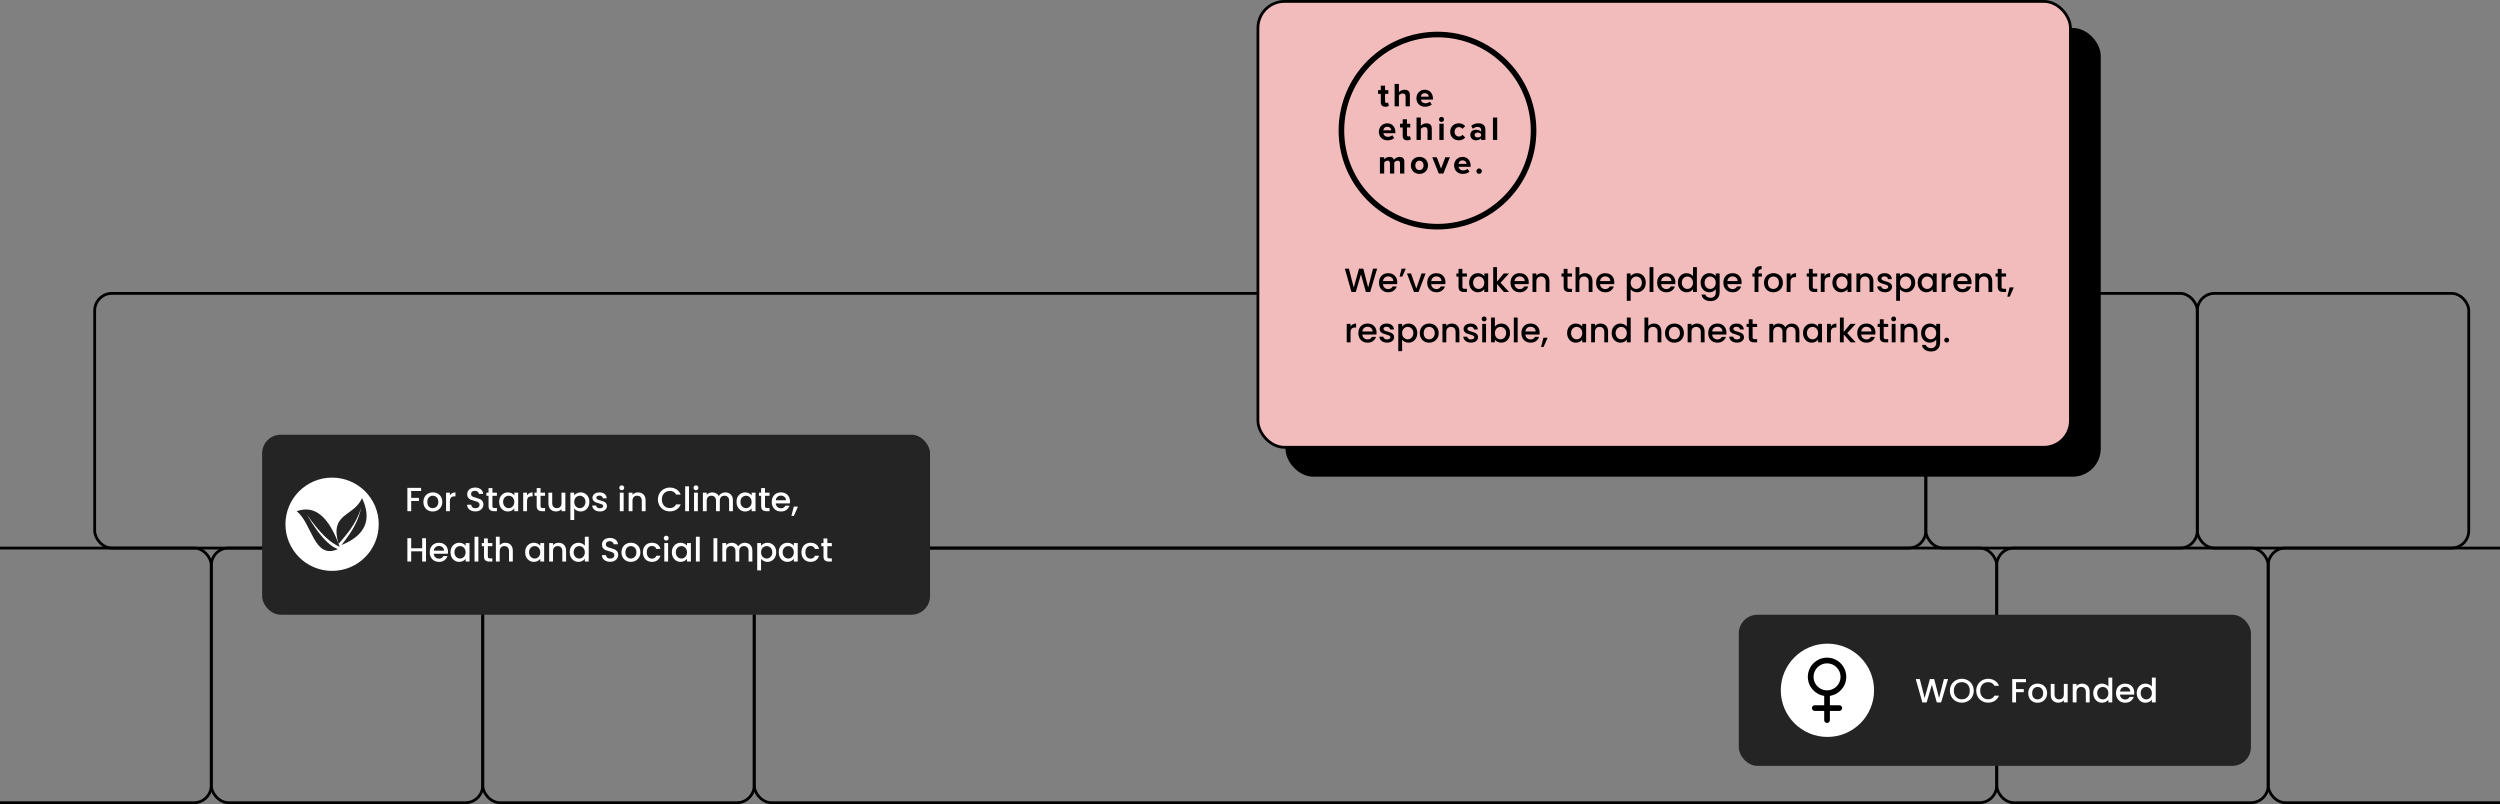 <?xml version="1.0" encoding="UTF-8"?>
<svg xmlns="http://www.w3.org/2000/svg" width="2680" height="862" viewBox="0 0 2680 862" fill="none">
  <rect x="0" y="0" width="2680" height="862" fill="#808080" stroke="none"/>
  <rect x="226.5" y="587.5" width="291" height="273" rx="18.5" stroke="black" stroke-width="3"></rect>
  <rect x="-90.5" y="587.5" width="317" height="273" rx="18.5" stroke="black" stroke-width="3"></rect>
  <rect x="517.5" y="587.5" width="291" height="273" rx="18.5" stroke="black" stroke-width="3"></rect>
  <rect x="2064.5" y="314.5" width="291" height="273" rx="18.5" stroke="black" stroke-width="3"></rect>
  <rect x="101.5" y="314.5" width="1963" height="273" rx="18.5" stroke="black" stroke-width="3"></rect>
  <rect x="808.5" y="587.5" width="1332" height="273" rx="18.5" stroke="black" stroke-width="3"></rect>
  <rect x="1378" y="30" width="874" height="481" rx="30" fill="black"></rect>
  <rect x="281" y="466" width="716" height="193" rx="20" fill="#242424"></rect>
  <path d="M451.424 522.98V526.328H440.804V533.708H449.084V537.056H440.804V548H436.7V522.98H451.424ZM463.831 548.324C461.959 548.324 460.267 547.904 458.755 547.064C457.243 546.2 456.055 545 455.191 543.464C454.327 541.904 453.895 540.104 453.895 538.064C453.895 536.048 454.339 534.26 455.227 532.7C456.115 531.14 457.327 529.94 458.863 529.1C460.399 528.26 462.115 527.84 464.011 527.84C465.907 527.84 467.623 528.26 469.159 529.1C470.695 529.94 471.907 531.14 472.795 532.7C473.683 534.26 474.127 536.048 474.127 538.064C474.127 540.08 473.671 541.868 472.759 543.428C471.847 544.988 470.599 546.2 469.015 547.064C467.455 547.904 465.727 548.324 463.831 548.324ZM463.831 544.76C464.887 544.76 465.871 544.508 466.783 544.004C467.719 543.5 468.475 542.744 469.051 541.736C469.627 540.728 469.915 539.504 469.915 538.064C469.915 536.624 469.639 535.412 469.087 534.428C468.535 533.42 467.803 532.664 466.891 532.16C465.979 531.656 464.995 531.404 463.939 531.404C462.883 531.404 461.899 531.656 460.987 532.16C460.099 532.664 459.391 533.42 458.863 534.428C458.335 535.412 458.071 536.624 458.071 538.064C458.071 540.2 458.611 541.856 459.691 543.032C460.795 544.184 462.175 544.76 463.831 544.76ZM482.288 531.044C482.888 530.036 483.68 529.256 484.664 528.704C485.672 528.128 486.86 527.84 488.228 527.84V532.088H487.184C485.576 532.088 484.352 532.496 483.512 533.312C482.696 534.128 482.288 535.544 482.288 537.56V548H478.184V528.164H482.288V531.044ZM509.596 548.252C507.916 548.252 506.404 547.964 505.06 547.388C503.716 546.788 502.66 545.948 501.892 544.868C501.124 543.788 500.74 542.528 500.74 541.088H505.132C505.228 542.168 505.648 543.056 506.392 543.752C507.16 544.448 508.228 544.796 509.596 544.796C511.012 544.796 512.116 544.46 512.908 543.788C513.7 543.092 514.096 542.204 514.096 541.124C514.096 540.284 513.844 539.6 513.34 539.072C512.86 538.544 512.248 538.136 511.504 537.848C510.784 537.56 509.776 537.248 508.48 536.912C506.848 536.48 505.516 536.048 504.484 535.616C503.476 535.16 502.612 534.464 501.892 533.528C501.172 532.592 500.812 531.344 500.812 529.784C500.812 528.344 501.172 527.084 501.892 526.004C502.612 524.924 503.62 524.096 504.916 523.52C506.212 522.944 507.712 522.656 509.416 522.656C511.84 522.656 513.82 523.268 515.356 524.492C516.916 525.692 517.78 527.348 517.948 529.46H513.412C513.34 528.548 512.908 527.768 512.116 527.12C511.324 526.472 510.28 526.148 508.984 526.148C507.808 526.148 506.848 526.448 506.104 527.048C505.36 527.648 504.988 528.512 504.988 529.64C504.988 530.408 505.216 531.044 505.672 531.548C506.152 532.028 506.752 532.412 507.472 532.7C508.192 532.988 509.176 533.3 510.424 533.636C512.08 534.092 513.424 534.548 514.456 535.004C515.512 535.46 516.4 536.168 517.12 537.128C517.864 538.064 518.236 539.324 518.236 540.908C518.236 542.18 517.888 543.38 517.192 544.508C516.52 545.636 515.524 546.548 514.204 547.244C512.908 547.916 511.372 548.252 509.596 548.252ZM527.867 531.512V542.492C527.867 543.236 528.035 543.776 528.371 544.112C528.731 544.424 529.331 544.58 530.171 544.58H532.691V548H529.451C527.603 548 526.187 547.568 525.203 546.704C524.219 545.84 523.727 544.436 523.727 542.492V531.512H521.387V528.164H523.727V523.232H527.867V528.164H532.691V531.512H527.867ZM535.105 537.992C535.105 536 535.513 534.236 536.329 532.7C537.169 531.164 538.297 529.976 539.713 529.136C541.153 528.272 542.737 527.84 544.465 527.84C546.025 527.84 547.381 528.152 548.533 528.776C549.709 529.376 550.645 530.132 551.341 531.044V528.164H555.481V548H551.341V545.048C550.645 545.984 549.697 546.764 548.497 547.388C547.297 548.012 545.929 548.324 544.393 548.324C542.689 548.324 541.129 547.892 539.713 547.028C538.297 546.14 537.169 544.916 536.329 543.356C535.513 541.772 535.105 539.984 535.105 537.992ZM551.341 538.064C551.341 536.696 551.053 535.508 550.477 534.5C549.925 533.492 549.193 532.724 548.281 532.196C547.369 531.668 546.385 531.404 545.329 531.404C544.273 531.404 543.289 531.668 542.377 532.196C541.465 532.7 540.721 533.456 540.145 534.464C539.593 535.448 539.317 536.624 539.317 537.992C539.317 539.36 539.593 540.56 540.145 541.592C540.721 542.624 541.465 543.416 542.377 543.968C543.313 544.496 544.297 544.76 545.329 544.76C546.385 544.76 547.369 544.496 548.281 543.968C549.193 543.44 549.925 542.672 550.477 541.664C551.053 540.632 551.341 539.432 551.341 538.064ZM564.976 531.044C565.576 530.036 566.368 529.256 567.352 528.704C568.36 528.128 569.548 527.84 570.916 527.84V532.088H569.872C568.264 532.088 567.04 532.496 566.2 533.312C565.384 534.128 564.976 535.544 564.976 537.56V548H560.872V528.164H564.976V531.044ZM579.476 531.512V542.492C579.476 543.236 579.644 543.776 579.98 544.112C580.34 544.424 580.94 544.58 581.78 544.58H584.3V548H581.06C579.212 548 577.796 547.568 576.812 546.704C575.828 545.84 575.336 544.436 575.336 542.492V531.512H572.996V528.164H575.336V523.232H579.476V528.164H584.3V531.512H579.476ZM606.047 528.164V548H601.943V545.66C601.295 546.476 600.443 547.124 599.387 547.604C598.355 548.06 597.251 548.288 596.075 548.288C594.515 548.288 593.111 547.964 591.863 547.316C590.639 546.668 589.667 545.708 588.947 544.436C588.251 543.164 587.903 541.628 587.903 539.828V528.164H591.971V539.216C591.971 540.992 592.415 542.36 593.303 543.32C594.191 544.256 595.403 544.724 596.939 544.724C598.475 544.724 599.687 544.256 600.575 543.32C601.487 542.36 601.943 540.992 601.943 539.216V528.164H606.047ZM615.566 531.08C616.262 530.168 617.21 529.4 618.41 528.776C619.61 528.152 620.966 527.84 622.478 527.84C624.206 527.84 625.778 528.272 627.194 529.136C628.634 529.976 629.762 531.164 630.578 532.7C631.394 534.236 631.802 536 631.802 537.992C631.802 539.984 631.394 541.772 630.578 543.356C629.762 544.916 628.634 546.14 627.194 547.028C625.778 547.892 624.206 548.324 622.478 548.324C620.966 548.324 619.622 548.024 618.446 547.424C617.27 546.8 616.31 546.032 615.566 545.12V557.432H611.462V528.164H615.566V531.08ZM627.626 537.992C627.626 536.624 627.338 535.448 626.762 534.464C626.21 533.456 625.466 532.7 624.53 532.196C623.618 531.668 622.634 531.404 621.578 531.404C620.546 531.404 619.562 531.668 618.626 532.196C617.714 532.724 616.97 533.492 616.394 534.5C615.842 535.508 615.566 536.696 615.566 538.064C615.566 539.432 615.842 540.632 616.394 541.664C616.97 542.672 617.714 543.44 618.626 543.968C619.562 544.496 620.546 544.76 621.578 544.76C622.634 544.76 623.618 544.496 624.53 543.968C625.466 543.416 626.21 542.624 626.762 541.592C627.338 540.56 627.626 539.36 627.626 537.992ZM643.06 548.324C641.5 548.324 640.096 548.048 638.848 547.496C637.624 546.92 636.652 546.152 635.932 545.192C635.212 544.208 634.828 543.116 634.78 541.916H639.028C639.1 542.756 639.496 543.464 640.216 544.04C640.96 544.592 641.884 544.868 642.988 544.868C644.14 544.868 645.028 544.652 645.652 544.22C646.3 543.764 646.624 543.188 646.624 542.492C646.624 541.748 646.264 541.196 645.544 540.836C644.848 540.476 643.732 540.08 642.196 539.648C640.708 539.24 639.496 538.844 638.56 538.46C637.624 538.076 636.808 537.488 636.112 536.696C635.44 535.904 635.104 534.86 635.104 533.564C635.104 532.508 635.416 531.548 636.04 530.684C636.664 529.796 637.552 529.1 638.704 528.596C639.88 528.092 641.224 527.84 642.736 527.84C644.992 527.84 646.804 528.416 648.172 529.568C649.564 530.696 650.308 532.244 650.404 534.212H646.3C646.228 533.324 645.868 532.616 645.22 532.088C644.572 531.56 643.696 531.296 642.592 531.296C641.512 531.296 640.684 531.5 640.108 531.908C639.532 532.316 639.244 532.856 639.244 533.528C639.244 534.056 639.436 534.5 639.82 534.86C640.204 535.22 640.672 535.508 641.224 535.724C641.776 535.916 642.592 536.168 643.672 536.48C645.112 536.864 646.288 537.26 647.2 537.668C648.136 538.052 648.94 538.628 649.612 539.396C650.284 540.164 650.632 541.184 650.656 542.456C650.656 543.584 650.344 544.592 649.72 545.48C649.096 546.368 648.208 547.064 647.056 547.568C645.928 548.072 644.596 548.324 643.06 548.324ZM666.53 525.536C665.786 525.536 665.162 525.284 664.658 524.78C664.154 524.276 663.902 523.652 663.902 522.908C663.902 522.164 664.154 521.54 664.658 521.036C665.162 520.532 665.786 520.28 666.53 520.28C667.25 520.28 667.862 520.532 668.366 521.036C668.87 521.54 669.122 522.164 669.122 522.908C669.122 523.652 668.87 524.276 668.366 524.78C667.862 525.284 667.25 525.536 666.53 525.536ZM668.546 528.164V548H664.442V528.164H668.546ZM683.942 527.84C685.502 527.84 686.894 528.164 688.118 528.812C689.366 529.46 690.338 530.42 691.034 531.692C691.73 532.964 692.078 534.5 692.078 536.3V548H688.01V536.912C688.01 535.136 687.566 533.78 686.678 532.844C685.79 531.884 684.578 531.404 683.042 531.404C681.506 531.404 680.282 531.884 679.37 532.844C678.482 533.78 678.038 535.136 678.038 536.912V548H673.934V528.164H678.038V530.432C678.71 529.616 679.562 528.98 680.594 528.524C681.65 528.068 682.766 527.84 683.942 527.84ZM705.297 535.436C705.297 532.988 705.861 530.792 706.989 528.848C708.141 526.904 709.689 525.392 711.633 524.312C713.601 523.208 715.749 522.656 718.077 522.656C720.741 522.656 723.105 523.316 725.169 524.636C727.257 525.932 728.769 527.78 729.705 530.18H724.773C724.125 528.86 723.225 527.876 722.073 527.228C720.921 526.58 719.589 526.256 718.077 526.256C716.421 526.256 714.945 526.628 713.649 527.372C712.353 528.116 711.333 529.184 710.589 530.576C709.869 531.968 709.509 533.588 709.509 535.436C709.509 537.284 709.869 538.904 710.589 540.296C711.333 541.688 712.353 542.768 713.649 543.536C714.945 544.28 716.421 544.652 718.077 544.652C719.589 544.652 720.921 544.328 722.073 543.68C723.225 543.032 724.125 542.048 724.773 540.728H729.705C728.769 543.128 727.257 544.976 725.169 546.272C723.105 547.568 720.741 548.216 718.077 548.216C715.725 548.216 713.577 547.676 711.633 546.596C709.689 545.492 708.141 543.968 706.989 542.024C705.861 540.08 705.297 537.884 705.297 535.436ZM738.613 521.36V548H734.509V521.36H738.613ZM746.089 525.536C745.345 525.536 744.721 525.284 744.217 524.78C743.713 524.276 743.461 523.652 743.461 522.908C743.461 522.164 743.713 521.54 744.217 521.036C744.721 520.532 745.345 520.28 746.089 520.28C746.809 520.28 747.421 520.532 747.925 521.036C748.429 521.54 748.681 522.164 748.681 522.908C748.681 523.652 748.429 524.276 747.925 524.78C747.421 525.284 746.809 525.536 746.089 525.536ZM748.105 528.164V548H744.001V528.164H748.105ZM777.505 527.84C779.065 527.84 780.457 528.164 781.681 528.812C782.929 529.46 783.901 530.42 784.597 531.692C785.317 532.964 785.677 534.5 785.677 536.3V548H781.609V536.912C781.609 535.136 781.165 533.78 780.277 532.844C779.389 531.884 778.177 531.404 776.641 531.404C775.105 531.404 773.881 531.884 772.969 532.844C772.081 533.78 771.637 535.136 771.637 536.912V548H767.569V536.912C767.569 535.136 767.125 533.78 766.237 532.844C765.349 531.884 764.137 531.404 762.601 531.404C761.065 531.404 759.841 531.884 758.929 532.844C758.041 533.78 757.597 535.136 757.597 536.912V548H753.493V528.164H757.597V530.432C758.269 529.616 759.121 528.98 760.153 528.524C761.185 528.068 762.289 527.84 763.465 527.84C765.049 527.84 766.465 528.176 767.713 528.848C768.961 529.52 769.921 530.492 770.593 531.764C771.193 530.564 772.129 529.616 773.401 528.92C774.673 528.2 776.041 527.84 777.505 527.84ZM789.531 537.992C789.531 536 789.939 534.236 790.755 532.7C791.595 531.164 792.723 529.976 794.139 529.136C795.579 528.272 797.163 527.84 798.891 527.84C800.451 527.84 801.807 528.152 802.959 528.776C804.135 529.376 805.071 530.132 805.767 531.044V528.164H809.907V548H805.767V545.048C805.071 545.984 804.123 546.764 802.923 547.388C801.723 548.012 800.355 548.324 798.819 548.324C797.115 548.324 795.555 547.892 794.139 547.028C792.723 546.14 791.595 544.916 790.755 543.356C789.939 541.772 789.531 539.984 789.531 537.992ZM805.767 538.064C805.767 536.696 805.479 535.508 804.903 534.5C804.351 533.492 803.619 532.724 802.707 532.196C801.795 531.668 800.811 531.404 799.755 531.404C798.699 531.404 797.715 531.668 796.803 532.196C795.891 532.7 795.147 533.456 794.571 534.464C794.019 535.448 793.743 536.624 793.743 537.992C793.743 539.36 794.019 540.56 794.571 541.592C795.147 542.624 795.891 543.416 796.803 543.968C797.739 544.496 798.723 544.76 799.755 544.76C800.811 544.76 801.795 544.496 802.707 543.968C803.619 543.44 804.351 542.672 804.903 541.664C805.479 540.632 805.767 539.432 805.767 538.064ZM820.086 531.512V542.492C820.086 543.236 820.254 543.776 820.59 544.112C820.95 544.424 821.55 544.58 822.39 544.58H824.91V548H821.67C819.822 548 818.406 547.568 817.422 546.704C816.438 545.84 815.946 544.436 815.946 542.492V531.512H813.606V528.164H815.946V523.232H820.086V528.164H824.91V531.512H820.086ZM846.872 537.596C846.872 538.34 846.824 539.012 846.728 539.612H831.572C831.692 541.196 832.28 542.468 833.336 543.428C834.392 544.388 835.688 544.868 837.224 544.868C839.432 544.868 840.992 543.944 841.904 542.096H846.332C845.732 543.92 844.64 545.42 843.056 546.596C841.496 547.748 839.552 548.324 837.224 548.324C835.328 548.324 833.624 547.904 832.112 547.064C830.624 546.2 829.448 545 828.584 543.464C827.744 541.904 827.324 540.104 827.324 538.064C827.324 536.024 827.732 534.236 828.548 532.7C829.388 531.14 830.552 529.94 832.04 529.1C833.552 528.26 835.28 527.84 837.224 527.84C839.096 527.84 840.764 528.248 842.228 529.064C843.692 529.88 844.832 531.032 845.648 532.52C846.464 533.984 846.872 535.676 846.872 537.596ZM842.588 536.3C842.564 534.788 842.024 533.576 840.968 532.664C839.912 531.752 838.604 531.296 837.044 531.296C835.628 531.296 834.416 531.752 833.408 532.664C832.4 533.552 831.8 534.764 831.608 536.3H842.588ZM855.411 543.068L851.055 553.004H848.391L850.947 543.068H855.411ZM456.68 576.98V602H452.576V591.056H440.804V602H436.7V576.98H440.804V587.708H452.576V576.98H456.68ZM480.263 591.596C480.263 592.34 480.215 593.012 480.119 593.612H464.963C465.083 595.196 465.671 596.468 466.727 597.428C467.783 598.388 469.079 598.868 470.615 598.868C472.823 598.868 474.383 597.944 475.295 596.096H479.723C479.123 597.92 478.031 599.42 476.447 600.596C474.887 601.748 472.943 602.324 470.615 602.324C468.719 602.324 467.015 601.904 465.503 601.064C464.015 600.2 462.839 599 461.975 597.464C461.135 595.904 460.715 594.104 460.715 592.064C460.715 590.024 461.123 588.236 461.939 586.7C462.779 585.14 463.943 583.94 465.431 583.1C466.943 582.26 468.671 581.84 470.615 581.84C472.487 581.84 474.155 582.248 475.619 583.064C477.083 583.88 478.223 585.032 479.039 586.52C479.855 587.984 480.263 589.676 480.263 591.596ZM475.979 590.3C475.955 588.788 475.415 587.576 474.359 586.664C473.303 585.752 471.995 585.296 470.435 585.296C469.019 585.296 467.807 585.752 466.799 586.664C465.791 587.552 465.191 588.764 464.999 590.3H475.979ZM482.934 591.992C482.934 590 483.342 588.236 484.158 586.7C484.998 585.164 486.126 583.976 487.542 583.136C488.982 582.272 490.566 581.84 492.294 581.84C493.854 581.84 495.21 582.152 496.362 582.776C497.538 583.376 498.474 584.132 499.17 585.044V582.164H503.31V602H499.17V599.048C498.474 599.984 497.526 600.764 496.326 601.388C495.126 602.012 493.758 602.324 492.222 602.324C490.518 602.324 488.958 601.892 487.542 601.028C486.126 600.14 484.998 598.916 484.158 597.356C483.342 595.772 482.934 593.984 482.934 591.992ZM499.17 592.064C499.17 590.696 498.882 589.508 498.306 588.5C497.754 587.492 497.022 586.724 496.11 586.196C495.198 585.668 494.214 585.404 493.158 585.404C492.102 585.404 491.118 585.668 490.206 586.196C489.294 586.7 488.55 587.456 487.974 588.464C487.422 589.448 487.146 590.624 487.146 591.992C487.146 593.36 487.422 594.56 487.974 595.592C488.55 596.624 489.294 597.416 490.206 597.968C491.142 598.496 492.126 598.76 493.158 598.76C494.214 598.76 495.198 598.496 496.11 597.968C497.022 597.44 497.754 596.672 498.306 595.664C498.882 594.632 499.17 593.432 499.17 592.064ZM512.804 575.36V602H508.7V575.36H512.804ZM522.98 585.512V596.492C522.98 597.236 523.148 597.776 523.484 598.112C523.844 598.424 524.444 598.58 525.284 598.58H527.804V602H524.564C522.716 602 521.3 601.568 520.316 600.704C519.332 599.84 518.84 598.436 518.84 596.492V585.512H516.5V582.164H518.84V577.232H522.98V582.164H527.804V585.512H522.98ZM541.847 581.84C543.359 581.84 544.703 582.164 545.879 582.812C547.079 583.46 548.015 584.42 548.687 585.692C549.383 586.964 549.731 588.5 549.731 590.3V602H545.663V590.912C545.663 589.136 545.219 587.78 544.331 586.844C543.443 585.884 542.231 585.404 540.695 585.404C539.159 585.404 537.935 585.884 537.023 586.844C536.135 587.78 535.691 589.136 535.691 590.912V602H531.587V575.36H535.691V584.468C536.387 583.628 537.263 582.98 538.319 582.524C539.399 582.068 540.575 581.84 541.847 581.84ZM562.949 591.992C562.949 590 563.357 588.236 564.173 586.7C565.013 585.164 566.141 583.976 567.557 583.136C568.997 582.272 570.581 581.84 572.309 581.84C573.869 581.84 575.225 582.152 576.377 582.776C577.553 583.376 578.489 584.132 579.185 585.044V582.164H583.325V602H579.185V599.048C578.489 599.984 577.541 600.764 576.341 601.388C575.141 602.012 573.773 602.324 572.237 602.324C570.533 602.324 568.973 601.892 567.557 601.028C566.141 600.14 565.013 598.916 564.173 597.356C563.357 595.772 562.949 593.984 562.949 591.992ZM579.185 592.064C579.185 590.696 578.897 589.508 578.321 588.5C577.769 587.492 577.037 586.724 576.125 586.196C575.213 585.668 574.229 585.404 573.173 585.404C572.117 585.404 571.133 585.668 570.221 586.196C569.309 586.7 568.565 587.456 567.989 588.464C567.437 589.448 567.161 590.624 567.161 591.992C567.161 593.36 567.437 594.56 567.989 595.592C568.565 596.624 569.309 597.416 570.221 597.968C571.157 598.496 572.141 598.76 573.173 598.76C574.229 598.76 575.213 598.496 576.125 597.968C577.037 597.44 577.769 596.672 578.321 595.664C578.897 594.632 579.185 593.432 579.185 592.064ZM598.724 581.84C600.284 581.84 601.676 582.164 602.9 582.812C604.148 583.46 605.12 584.42 605.816 585.692C606.512 586.964 606.86 588.5 606.86 590.3V602H602.792V590.912C602.792 589.136 602.348 587.78 601.46 586.844C600.572 585.884 599.36 585.404 597.824 585.404C596.288 585.404 595.064 585.884 594.152 586.844C593.264 587.78 592.82 589.136 592.82 590.912V602H588.716V582.164H592.82V584.432C593.492 583.616 594.344 582.98 595.376 582.524C596.432 582.068 597.548 581.84 598.724 581.84ZM610.727 591.992C610.727 590 611.135 588.236 611.951 586.7C612.791 585.164 613.919 583.976 615.335 583.136C616.775 582.272 618.371 581.84 620.123 581.84C621.419 581.84 622.691 582.128 623.939 582.704C625.211 583.256 626.219 584 626.963 584.936V575.36H631.103V602H626.963V599.012C626.291 599.972 625.355 600.764 624.155 601.388C622.979 602.012 621.623 602.324 620.087 602.324C618.359 602.324 616.775 601.892 615.335 601.028C613.919 600.14 612.791 598.916 611.951 597.356C611.135 595.772 610.727 593.984 610.727 591.992ZM626.963 592.064C626.963 590.696 626.675 589.508 626.099 588.5C625.547 587.492 624.815 586.724 623.903 586.196C622.991 585.668 622.007 585.404 620.951 585.404C619.895 585.404 618.911 585.668 617.999 586.196C617.087 586.7 616.343 587.456 615.767 588.464C615.215 589.448 614.939 590.624 614.939 591.992C614.939 593.36 615.215 594.56 615.767 595.592C616.343 596.624 617.087 597.416 617.999 597.968C618.935 598.496 619.919 598.76 620.951 598.76C622.007 598.76 622.991 598.496 623.903 597.968C624.815 597.44 625.547 596.672 626.099 595.664C626.675 594.632 626.963 593.432 626.963 592.064ZM654.089 602.252C652.409 602.252 650.897 601.964 649.553 601.388C648.209 600.788 647.153 599.948 646.385 598.868C645.617 597.788 645.233 596.528 645.233 595.088H649.625C649.721 596.168 650.141 597.056 650.885 597.752C651.653 598.448 652.721 598.796 654.089 598.796C655.505 598.796 656.609 598.46 657.401 597.788C658.193 597.092 658.589 596.204 658.589 595.124C658.589 594.284 658.337 593.6 657.833 593.072C657.353 592.544 656.741 592.136 655.997 591.848C655.277 591.56 654.269 591.248 652.973 590.912C651.341 590.48 650.009 590.048 648.977 589.616C647.969 589.16 647.105 588.464 646.385 587.528C645.665 586.592 645.305 585.344 645.305 583.784C645.305 582.344 645.665 581.084 646.385 580.004C647.105 578.924 648.113 578.096 649.409 577.52C650.705 576.944 652.205 576.656 653.909 576.656C656.333 576.656 658.313 577.268 659.849 578.492C661.409 579.692 662.273 581.348 662.441 583.46H657.905C657.833 582.548 657.401 581.768 656.609 581.12C655.817 580.472 654.773 580.148 653.477 580.148C652.301 580.148 651.341 580.448 650.597 581.048C649.853 581.648 649.481 582.512 649.481 583.64C649.481 584.408 649.709 585.044 650.165 585.548C650.645 586.028 651.245 586.412 651.965 586.7C652.685 586.988 653.669 587.3 654.917 587.636C656.573 588.092 657.917 588.548 658.949 589.004C660.005 589.46 660.893 590.168 661.613 591.128C662.357 592.064 662.729 593.324 662.729 594.908C662.729 596.18 662.381 597.38 661.685 598.508C661.013 599.636 660.017 600.548 658.697 601.244C657.401 601.916 655.865 602.252 654.089 602.252ZM676.175 602.324C674.303 602.324 672.611 601.904 671.099 601.064C669.587 600.2 668.399 599 667.535 597.464C666.671 595.904 666.239 594.104 666.239 592.064C666.239 590.048 666.683 588.26 667.571 586.7C668.459 585.14 669.671 583.94 671.207 583.1C672.743 582.26 674.459 581.84 676.355 581.84C678.251 581.84 679.967 582.26 681.503 583.1C683.039 583.94 684.251 585.14 685.139 586.7C686.027 588.26 686.471 590.048 686.471 592.064C686.471 594.08 686.015 595.868 685.103 597.428C684.191 598.988 682.943 600.2 681.359 601.064C679.799 601.904 678.071 602.324 676.175 602.324ZM676.175 598.76C677.231 598.76 678.215 598.508 679.127 598.004C680.063 597.5 680.819 596.744 681.395 595.736C681.971 594.728 682.259 593.504 682.259 592.064C682.259 590.624 681.983 589.412 681.431 588.428C680.879 587.42 680.147 586.664 679.235 586.16C678.323 585.656 677.339 585.404 676.283 585.404C675.227 585.404 674.243 585.656 673.331 586.16C672.443 586.664 671.735 587.42 671.207 588.428C670.679 589.412 670.415 590.624 670.415 592.064C670.415 594.2 670.955 595.856 672.035 597.032C673.139 598.184 674.519 598.76 676.175 598.76ZM689.16 592.064C689.16 590.024 689.568 588.236 690.384 586.7C691.224 585.14 692.376 583.94 693.84 583.1C695.304 582.26 696.984 581.84 698.88 581.84C701.28 581.84 703.26 582.416 704.82 583.568C706.404 584.696 707.472 586.316 708.024 588.428H703.596C703.236 587.444 702.66 586.676 701.868 586.124C701.076 585.572 700.08 585.296 698.88 585.296C697.2 585.296 695.856 585.896 694.848 587.096C693.864 588.272 693.372 589.928 693.372 592.064C693.372 594.2 693.864 595.868 694.848 597.068C695.856 598.268 697.2 598.868 698.88 598.868C701.256 598.868 702.828 597.824 703.596 595.736H708.024C707.448 597.752 706.368 599.36 704.784 600.56C703.2 601.736 701.232 602.324 698.88 602.324C696.984 602.324 695.304 601.904 693.84 601.064C692.376 600.2 691.224 599 690.384 597.464C689.568 595.904 689.16 594.104 689.16 592.064ZM714.202 579.536C713.458 579.536 712.834 579.284 712.33 578.78C711.826 578.276 711.574 577.652 711.574 576.908C711.574 576.164 711.826 575.54 712.33 575.036C712.834 574.532 713.458 574.28 714.202 574.28C714.922 574.28 715.534 574.532 716.038 575.036C716.542 575.54 716.794 576.164 716.794 576.908C716.794 577.652 716.542 578.276 716.038 578.78C715.534 579.284 714.922 579.536 714.202 579.536ZM716.218 582.164V602H712.114V582.164H716.218ZM720.238 591.992C720.238 590 720.646 588.236 721.462 586.7C722.302 585.164 723.43 583.976 724.846 583.136C726.286 582.272 727.87 581.84 729.598 581.84C731.158 581.84 732.514 582.152 733.666 582.776C734.842 583.376 735.778 584.132 736.474 585.044V582.164H740.614V602H736.474V599.048C735.778 599.984 734.83 600.764 733.63 601.388C732.43 602.012 731.062 602.324 729.526 602.324C727.822 602.324 726.262 601.892 724.846 601.028C723.43 600.14 722.302 598.916 721.462 597.356C720.646 595.772 720.238 593.984 720.238 591.992ZM736.474 592.064C736.474 590.696 736.186 589.508 735.61 588.5C735.058 587.492 734.326 586.724 733.414 586.196C732.502 585.668 731.518 585.404 730.462 585.404C729.406 585.404 728.422 585.668 727.51 586.196C726.598 586.7 725.854 587.456 725.278 588.464C724.726 589.448 724.45 590.624 724.45 591.992C724.45 593.36 724.726 594.56 725.278 595.592C725.854 596.624 726.598 597.416 727.51 597.968C728.446 598.496 729.43 598.76 730.462 598.76C731.518 598.76 732.502 598.496 733.414 597.968C734.326 597.44 735.058 596.672 735.61 595.664C736.186 594.632 736.474 593.432 736.474 592.064ZM750.109 575.36V602H746.005V575.36H750.109ZM768.952 576.98V602H764.848V576.98H768.952ZM798.353 581.84C799.913 581.84 801.305 582.164 802.529 582.812C803.777 583.46 804.749 584.42 805.445 585.692C806.165 586.964 806.525 588.5 806.525 590.3V602H802.457V590.912C802.457 589.136 802.013 587.78 801.125 586.844C800.237 585.884 799.025 585.404 797.489 585.404C795.953 585.404 794.729 585.884 793.817 586.844C792.929 587.78 792.485 589.136 792.485 590.912V602H788.417V590.912C788.417 589.136 787.973 587.78 787.085 586.844C786.197 585.884 784.985 585.404 783.449 585.404C781.913 585.404 780.689 585.884 779.777 586.844C778.889 587.78 778.445 589.136 778.445 590.912V602H774.341V582.164H778.445V584.432C779.117 583.616 779.969 582.98 781.001 582.524C782.033 582.068 783.137 581.84 784.313 581.84C785.897 581.84 787.313 582.176 788.561 582.848C789.809 583.52 790.769 584.492 791.441 585.764C792.041 584.564 792.977 583.616 794.249 582.92C795.521 582.2 796.889 581.84 798.353 581.84ZM815.851 585.08C816.547 584.168 817.495 583.4 818.695 582.776C819.895 582.152 821.251 581.84 822.763 581.84C824.491 581.84 826.063 582.272 827.479 583.136C828.919 583.976 830.047 585.164 830.863 586.7C831.679 588.236 832.087 590 832.087 591.992C832.087 593.984 831.679 595.772 830.863 597.356C830.047 598.916 828.919 600.14 827.479 601.028C826.063 601.892 824.491 602.324 822.763 602.324C821.251 602.324 819.907 602.024 818.731 601.424C817.555 600.8 816.595 600.032 815.851 599.12V611.432H811.747V582.164H815.851V585.08ZM827.911 591.992C827.911 590.624 827.623 589.448 827.047 588.464C826.495 587.456 825.751 586.7 824.815 586.196C823.903 585.668 822.919 585.404 821.863 585.404C820.831 585.404 819.847 585.668 818.911 586.196C817.999 586.724 817.255 587.492 816.679 588.5C816.127 589.508 815.851 590.696 815.851 592.064C815.851 593.432 816.127 594.632 816.679 595.664C817.255 596.672 817.999 597.44 818.911 597.968C819.847 598.496 820.831 598.76 821.863 598.76C822.919 598.76 823.903 598.496 824.815 597.968C825.751 597.416 826.495 596.624 827.047 595.592C827.623 594.56 827.911 593.36 827.911 591.992ZM834.777 591.992C834.777 590 835.185 588.236 836.001 586.7C836.841 585.164 837.969 583.976 839.385 583.136C840.825 582.272 842.409 581.84 844.137 581.84C845.697 581.84 847.053 582.152 848.205 582.776C849.381 583.376 850.317 584.132 851.013 585.044V582.164H855.153V602H851.013V599.048C850.317 599.984 849.369 600.764 848.169 601.388C846.969 602.012 845.601 602.324 844.065 602.324C842.361 602.324 840.801 601.892 839.385 601.028C837.969 600.14 836.841 598.916 836.001 597.356C835.185 595.772 834.777 593.984 834.777 591.992ZM851.013 592.064C851.013 590.696 850.725 589.508 850.149 588.5C849.597 587.492 848.865 586.724 847.953 586.196C847.041 585.668 846.057 585.404 845.001 585.404C843.945 585.404 842.961 585.668 842.049 586.196C841.137 586.7 840.393 587.456 839.817 588.464C839.265 589.448 838.989 590.624 838.989 591.992C838.989 593.36 839.265 594.56 839.817 595.592C840.393 596.624 841.137 597.416 842.049 597.968C842.985 598.496 843.969 598.76 845.001 598.76C846.057 598.76 847.041 598.496 847.953 597.968C848.865 597.44 849.597 596.672 850.149 595.664C850.725 594.632 851.013 593.432 851.013 592.064ZM859.176 592.064C859.176 590.024 859.584 588.236 860.4 586.7C861.24 585.14 862.392 583.94 863.856 583.1C865.32 582.26 867 581.84 868.896 581.84C871.296 581.84 873.276 582.416 874.836 583.568C876.42 584.696 877.488 586.316 878.04 588.428H873.612C873.252 587.444 872.676 586.676 871.884 586.124C871.092 585.572 870.096 585.296 868.896 585.296C867.216 585.296 865.872 585.896 864.864 587.096C863.88 588.272 863.388 589.928 863.388 592.064C863.388 594.2 863.88 595.868 864.864 597.068C865.872 598.268 867.216 598.868 868.896 598.868C871.272 598.868 872.844 597.824 873.612 595.736H878.04C877.464 597.752 876.384 599.36 874.8 600.56C873.216 601.736 871.248 602.324 868.896 602.324C867 602.324 865.32 601.904 863.856 601.064C862.392 600.2 861.24 599 860.4 597.464C859.584 595.904 859.176 594.104 859.176 592.064ZM886.918 585.512V596.492C886.918 597.236 887.086 597.776 887.422 598.112C887.782 598.424 888.382 598.58 889.222 598.58H891.742V602H888.502C886.654 602 885.238 601.568 884.254 600.704C883.27 599.84 882.778 598.436 882.778 596.492V585.512H880.438V582.164H882.778V577.232H886.918V582.164H891.742V585.512H886.918Z" fill="white"></path>
  <circle cx="356" cy="562" r="50" fill="white"></circle>
  <rect x="1348.5" y="1.5" width="871" height="478" rx="28.5" fill="#F2BCBD" stroke="black" stroke-width="3"></rect>
  <path d="M1476.28 287.98L1468.86 313H1464.22L1458.96 294.064L1453.38 313L1448.78 313.036L1441.68 287.98H1446.04L1451.22 308.356L1456.84 287.98H1461.45L1466.67 308.248L1471.89 287.98H1476.28ZM1497.84 302.596C1497.84 303.34 1497.8 304.012 1497.7 304.612H1482.54C1482.66 306.196 1483.25 307.468 1484.31 308.428C1485.36 309.388 1486.66 309.868 1488.2 309.868C1490.4 309.868 1491.96 308.944 1492.88 307.096H1497.3C1496.7 308.92 1495.61 310.42 1494.03 311.596C1492.47 312.748 1490.52 313.324 1488.2 313.324C1486.3 313.324 1484.6 312.904 1483.08 312.064C1481.6 311.2 1480.42 310 1479.56 308.464C1478.72 306.904 1478.3 305.104 1478.3 303.064C1478.3 301.024 1478.7 299.236 1479.52 297.7C1480.36 296.14 1481.52 294.94 1483.01 294.1C1484.52 293.26 1486.25 292.84 1488.2 292.84C1490.07 292.84 1491.74 293.248 1493.2 294.064C1494.66 294.88 1495.8 296.032 1496.62 297.52C1497.44 298.984 1497.84 300.676 1497.84 302.596ZM1493.56 301.3C1493.54 299.788 1493 298.576 1491.94 297.664C1490.88 296.752 1489.58 296.296 1488.02 296.296C1486.6 296.296 1485.39 296.752 1484.38 297.664C1483.37 298.552 1482.77 299.764 1482.58 301.3H1493.56ZM1502.53 287.98H1507L1503.22 296.548H1500.34L1502.53 287.98ZM1518.27 309.328L1523.89 293.164H1528.24L1520.68 313H1515.79L1508.26 293.164H1512.65L1518.27 309.328ZM1549.52 302.596C1549.52 303.34 1549.48 304.012 1549.38 304.612H1534.22C1534.34 306.196 1534.93 307.468 1535.99 308.428C1537.04 309.388 1538.34 309.868 1539.88 309.868C1542.08 309.868 1543.64 308.944 1544.56 307.096H1548.98C1548.38 308.92 1547.29 310.42 1545.71 311.596C1544.15 312.748 1542.2 313.324 1539.88 313.324C1537.98 313.324 1536.28 312.904 1534.76 312.064C1533.28 311.2 1532.1 310 1531.24 308.464C1530.4 306.904 1529.98 305.104 1529.98 303.064C1529.98 301.024 1530.38 299.236 1531.2 297.7C1532.04 296.14 1533.2 294.94 1534.69 294.1C1536.2 293.26 1537.93 292.84 1539.88 292.84C1541.75 292.84 1543.42 293.248 1544.88 294.064C1546.34 294.88 1547.48 296.032 1548.3 297.52C1549.12 298.984 1549.52 300.676 1549.52 302.596ZM1545.24 301.3C1545.22 299.788 1544.68 298.576 1543.62 297.664C1542.56 296.752 1541.26 296.296 1539.7 296.296C1538.28 296.296 1537.07 296.752 1536.06 297.664C1535.05 298.552 1534.45 299.764 1534.26 301.3H1545.24ZM1567.7 296.512V307.492C1567.7 308.236 1567.87 308.776 1568.21 309.112C1568.57 309.424 1569.17 309.58 1570.01 309.58H1572.53V313H1569.29C1567.44 313 1566.02 312.568 1565.04 311.704C1564.05 310.84 1563.56 309.436 1563.56 307.492V296.512H1561.22V293.164H1563.56V288.232H1567.7V293.164H1572.53V296.512H1567.7ZM1574.94 302.992C1574.94 301 1575.35 299.236 1576.17 297.7C1577.01 296.164 1578.13 294.976 1579.55 294.136C1580.99 293.272 1582.57 292.84 1584.3 292.84C1585.86 292.84 1587.22 293.152 1588.37 293.776C1589.55 294.376 1590.48 295.132 1591.18 296.044V293.164H1595.32V313H1591.18V310.048C1590.48 310.984 1589.53 311.764 1588.33 312.388C1587.13 313.012 1585.77 313.324 1584.23 313.324C1582.53 313.324 1580.97 312.892 1579.55 312.028C1578.13 311.14 1577.01 309.916 1576.17 308.356C1575.35 306.772 1574.94 304.984 1574.94 302.992ZM1591.18 303.064C1591.18 301.696 1590.89 300.508 1590.31 299.5C1589.76 298.492 1589.03 297.724 1588.12 297.196C1587.21 296.668 1586.22 296.404 1585.17 296.404C1584.11 296.404 1583.13 296.668 1582.21 297.196C1581.3 297.7 1580.56 298.456 1579.98 299.464C1579.43 300.448 1579.15 301.624 1579.15 302.992C1579.15 304.36 1579.43 305.56 1579.98 306.592C1580.56 307.624 1581.3 308.416 1582.21 308.968C1583.15 309.496 1584.13 309.76 1585.17 309.76C1586.22 309.76 1587.21 309.496 1588.12 308.968C1589.03 308.44 1589.76 307.672 1590.31 306.664C1590.89 305.632 1591.18 304.432 1591.18 303.064ZM1608.56 303.1L1617.7 313H1612.16L1604.81 304.468V313H1600.71V286.36H1604.81V301.84L1612.01 293.164H1617.7L1608.56 303.1ZM1638.82 302.596C1638.82 303.34 1638.77 304.012 1638.68 304.612H1623.52C1623.64 306.196 1624.23 307.468 1625.29 308.428C1626.34 309.388 1627.64 309.868 1629.17 309.868C1631.38 309.868 1632.94 308.944 1633.85 307.096H1638.28C1637.68 308.92 1636.59 310.42 1635.01 311.596C1633.45 312.748 1631.5 313.324 1629.17 313.324C1627.28 313.324 1625.57 312.904 1624.06 312.064C1622.57 311.2 1621.4 310 1620.53 308.464C1619.69 306.904 1619.27 305.104 1619.27 303.064C1619.27 301.024 1619.68 299.236 1620.5 297.7C1621.34 296.14 1622.5 294.94 1623.99 294.1C1625.5 293.26 1627.23 292.84 1629.17 292.84C1631.05 292.84 1632.71 293.248 1634.18 294.064C1635.64 294.88 1636.78 296.032 1637.6 297.52C1638.41 298.984 1638.82 300.676 1638.82 302.596ZM1634.54 301.3C1634.51 299.788 1633.97 298.576 1632.92 297.664C1631.86 296.752 1630.55 296.296 1628.99 296.296C1627.58 296.296 1626.37 296.752 1625.36 297.664C1624.35 298.552 1623.75 299.764 1623.56 301.3H1634.54ZM1652.87 292.84C1654.43 292.84 1655.82 293.164 1657.04 293.812C1658.29 294.46 1659.26 295.42 1659.96 296.692C1660.66 297.964 1661 299.5 1661 301.3V313H1656.94V301.912C1656.94 300.136 1656.49 298.78 1655.6 297.844C1654.72 296.884 1653.5 296.404 1651.97 296.404C1650.43 296.404 1649.21 296.884 1648.3 297.844C1647.41 298.78 1646.96 300.136 1646.96 301.912V313H1642.86V293.164H1646.96V295.432C1647.64 294.616 1648.49 293.98 1649.52 293.524C1650.58 293.068 1651.69 292.84 1652.87 292.84ZM1680.38 296.512V307.492C1680.38 308.236 1680.55 308.776 1680.88 309.112C1681.24 309.424 1681.84 309.58 1682.68 309.58H1685.2V313H1681.96C1680.11 313 1678.7 312.568 1677.71 311.704C1676.73 310.84 1676.24 309.436 1676.24 307.492V296.512H1673.9V293.164H1676.24V288.232H1680.38V293.164H1685.2V296.512H1680.38ZM1699.25 292.84C1700.76 292.84 1702.1 293.164 1703.28 293.812C1704.48 294.46 1705.41 295.42 1706.09 296.692C1706.78 297.964 1707.13 299.5 1707.13 301.3V313H1703.06V301.912C1703.06 300.136 1702.62 298.78 1701.73 297.844C1700.84 296.884 1699.63 296.404 1698.09 296.404C1696.56 296.404 1695.33 296.884 1694.42 297.844C1693.53 298.78 1693.09 300.136 1693.09 301.912V313H1688.99V286.36H1693.09V295.468C1693.79 294.628 1694.66 293.98 1695.72 293.524C1696.8 293.068 1697.97 292.84 1699.25 292.84ZM1730.54 302.596C1730.54 303.34 1730.5 304.012 1730.4 304.612H1715.24C1715.36 306.196 1715.95 307.468 1717.01 308.428C1718.06 309.388 1719.36 309.868 1720.9 309.868C1723.1 309.868 1724.66 308.944 1725.58 307.096H1730C1729.4 308.92 1728.31 310.42 1726.73 311.596C1725.17 312.748 1723.22 313.324 1720.9 313.324C1719 313.324 1717.3 312.904 1715.78 312.064C1714.3 311.2 1713.12 310 1712.26 308.464C1711.42 306.904 1711 305.104 1711 303.064C1711 301.024 1711.4 299.236 1712.22 297.7C1713.06 296.14 1714.22 294.94 1715.71 294.1C1717.22 293.26 1718.95 292.84 1720.9 292.84C1722.77 292.84 1724.44 293.248 1725.9 294.064C1727.36 294.88 1728.5 296.032 1729.32 297.52C1730.14 298.984 1730.54 300.676 1730.54 302.596ZM1726.26 301.3C1726.24 299.788 1725.7 298.576 1724.64 297.664C1723.58 296.752 1722.28 296.296 1720.72 296.296C1719.3 296.296 1718.09 296.752 1717.08 297.664C1716.07 298.552 1715.47 299.764 1715.28 301.3H1726.26ZM1748.04 296.08C1748.73 295.168 1749.68 294.4 1750.88 293.776C1752.08 293.152 1753.44 292.84 1754.95 292.84C1756.68 292.84 1758.25 293.272 1759.67 294.136C1761.11 294.976 1762.23 296.164 1763.05 297.7C1763.87 299.236 1764.27 301 1764.27 302.992C1764.27 304.984 1763.87 306.772 1763.05 308.356C1762.23 309.916 1761.11 311.14 1759.67 312.028C1758.25 312.892 1756.68 313.324 1754.95 313.324C1753.44 313.324 1752.09 313.024 1750.92 312.424C1749.74 311.8 1748.78 311.032 1748.04 310.12V322.432H1743.93V293.164H1748.04V296.08ZM1760.1 302.992C1760.1 301.624 1759.81 300.448 1759.23 299.464C1758.68 298.456 1757.94 297.7 1757 297.196C1756.09 296.668 1755.11 296.404 1754.05 296.404C1753.02 296.404 1752.03 296.668 1751.1 297.196C1750.19 297.724 1749.44 298.492 1748.87 299.5C1748.31 300.508 1748.04 301.696 1748.04 303.064C1748.04 304.432 1748.31 305.632 1748.87 306.664C1749.44 307.672 1750.19 308.44 1751.1 308.968C1752.03 309.496 1753.02 309.76 1754.05 309.76C1755.11 309.76 1756.09 309.496 1757 308.968C1757.94 308.416 1758.68 307.624 1759.23 306.592C1759.81 305.56 1760.1 304.36 1760.1 302.992ZM1772.44 286.36V313H1768.33V286.36H1772.44ZM1796.01 302.596C1796.01 303.34 1795.96 304.012 1795.86 304.612H1780.71C1780.83 306.196 1781.41 307.468 1782.47 308.428C1783.53 309.388 1784.82 309.868 1786.36 309.868C1788.57 309.868 1790.13 308.944 1791.04 307.096H1795.46C1794.87 308.92 1793.77 310.42 1792.19 311.596C1790.63 312.748 1788.69 313.324 1786.36 313.324C1784.46 313.324 1782.76 312.904 1781.25 312.064C1779.76 311.2 1778.58 310 1777.72 308.464C1776.88 306.904 1776.46 305.104 1776.46 303.064C1776.46 301.024 1776.87 299.236 1777.68 297.7C1778.52 296.14 1779.69 294.94 1781.17 294.1C1782.69 293.26 1784.41 292.84 1786.36 292.84C1788.23 292.84 1789.9 293.248 1791.36 294.064C1792.83 294.88 1793.97 296.032 1794.78 297.52C1795.6 298.984 1796.01 300.676 1796.01 302.596ZM1791.72 301.3C1791.7 299.788 1791.16 298.576 1790.1 297.664C1789.05 296.752 1787.74 296.296 1786.18 296.296C1784.76 296.296 1783.55 296.752 1782.54 297.664C1781.53 298.552 1780.93 299.764 1780.74 301.3H1791.72ZM1798.68 302.992C1798.68 301 1799.08 299.236 1799.9 297.7C1800.74 296.164 1801.87 294.976 1803.28 294.136C1804.72 293.272 1806.32 292.84 1808.07 292.84C1809.37 292.84 1810.64 293.128 1811.89 293.704C1813.16 294.256 1814.17 295 1814.91 295.936V286.36H1819.05V313H1814.91V310.012C1814.24 310.972 1813.3 311.764 1812.1 312.388C1810.93 313.012 1809.57 313.324 1808.04 313.324C1806.31 313.324 1804.72 312.892 1803.28 312.028C1801.87 311.14 1800.74 309.916 1799.9 308.356C1799.08 306.772 1798.68 304.984 1798.68 302.992ZM1814.91 303.064C1814.91 301.696 1814.62 300.508 1814.05 299.5C1813.5 298.492 1812.76 297.724 1811.85 297.196C1810.94 296.668 1809.96 296.404 1808.9 296.404C1807.84 296.404 1806.86 296.668 1805.95 297.196C1805.04 297.7 1804.29 298.456 1803.72 299.464C1803.16 300.448 1802.89 301.624 1802.89 302.992C1802.89 304.36 1803.16 305.56 1803.72 306.592C1804.29 307.624 1805.04 308.416 1805.95 308.968C1806.88 309.496 1807.87 309.76 1808.9 309.76C1809.96 309.76 1810.94 309.496 1811.85 308.968C1812.76 308.44 1813.5 307.672 1814.05 306.664C1814.62 305.632 1814.91 304.432 1814.91 303.064ZM1832.43 292.84C1833.97 292.84 1835.33 293.152 1836.5 293.776C1837.7 294.376 1838.64 295.132 1839.31 296.044V293.164H1843.45V313.324C1843.45 315.148 1843.07 316.768 1842.3 318.184C1841.53 319.624 1840.41 320.752 1838.95 321.568C1837.51 322.384 1835.78 322.792 1833.77 322.792C1831.08 322.792 1828.85 322.156 1827.07 320.884C1825.29 319.636 1824.29 317.932 1824.05 315.772H1828.11C1828.43 316.804 1829.09 317.632 1830.09 318.256C1831.13 318.904 1832.35 319.228 1833.77 319.228C1835.42 319.228 1836.75 318.724 1837.76 317.716C1838.79 316.708 1839.31 315.244 1839.31 313.324V310.012C1838.61 310.948 1837.67 311.74 1836.47 312.388C1835.29 313.012 1833.95 313.324 1832.43 313.324C1830.71 313.324 1829.12 312.892 1827.68 312.028C1826.27 311.14 1825.14 309.916 1824.3 308.356C1823.48 306.772 1823.07 304.984 1823.07 302.992C1823.07 301 1823.48 299.236 1824.3 297.7C1825.14 296.164 1826.27 294.976 1827.68 294.136C1829.12 293.272 1830.71 292.84 1832.43 292.84ZM1839.31 303.064C1839.31 301.696 1839.02 300.508 1838.45 299.5C1837.89 298.492 1837.16 297.724 1836.25 297.196C1835.34 296.668 1834.35 296.404 1833.3 296.404C1832.24 296.404 1831.26 296.668 1830.35 297.196C1829.43 297.7 1828.69 298.456 1828.11 299.464C1827.56 300.448 1827.29 301.624 1827.29 302.992C1827.29 304.36 1827.56 305.56 1828.11 306.592C1828.69 307.624 1829.43 308.416 1830.35 308.968C1831.28 309.496 1832.27 309.76 1833.3 309.76C1834.35 309.76 1835.34 309.496 1836.25 308.968C1837.16 308.44 1837.89 307.672 1838.45 306.664C1839.02 305.632 1839.31 304.432 1839.31 303.064ZM1867.02 302.596C1867.02 303.34 1866.97 304.012 1866.88 304.612H1851.72C1851.84 306.196 1852.43 307.468 1853.48 308.428C1854.54 309.388 1855.84 309.868 1857.37 309.868C1859.58 309.868 1861.14 308.944 1862.05 307.096H1866.48C1865.88 308.92 1864.79 310.42 1863.2 311.596C1861.64 312.748 1859.7 313.324 1857.37 313.324C1855.48 313.324 1853.77 312.904 1852.26 312.064C1850.77 311.2 1849.6 310 1848.73 308.464C1847.89 306.904 1847.47 305.104 1847.47 303.064C1847.47 301.024 1847.88 299.236 1848.7 297.7C1849.54 296.14 1850.7 294.94 1852.19 294.1C1853.7 293.26 1855.43 292.84 1857.37 292.84C1859.24 292.84 1860.91 293.248 1862.38 294.064C1863.84 294.88 1864.98 296.032 1865.8 297.52C1866.61 298.984 1867.02 300.676 1867.02 302.596ZM1862.74 301.3C1862.71 299.788 1862.17 298.576 1861.12 297.664C1860.06 296.752 1858.75 296.296 1857.19 296.296C1855.78 296.296 1854.56 296.752 1853.56 297.664C1852.55 298.552 1851.95 299.764 1851.76 301.3H1862.74ZM1888.73 296.512H1885.05V313H1880.91V296.512H1878.57V293.164H1880.91V291.76C1880.91 289.48 1881.51 287.824 1882.71 286.792C1883.94 285.736 1885.85 285.208 1888.44 285.208V288.628C1887.19 288.628 1886.31 288.868 1885.81 289.348C1885.31 289.804 1885.05 290.608 1885.05 291.76V293.164H1888.73V296.512ZM1900.97 313.324C1899.1 313.324 1897.4 312.904 1895.89 312.064C1894.38 311.2 1893.19 310 1892.33 308.464C1891.46 306.904 1891.03 305.104 1891.03 303.064C1891.03 301.048 1891.48 299.26 1892.36 297.7C1893.25 296.14 1894.46 294.94 1896 294.1C1897.54 293.26 1899.25 292.84 1901.15 292.84C1903.04 292.84 1904.76 293.26 1906.3 294.1C1907.83 294.94 1909.04 296.14 1909.93 297.7C1910.82 299.26 1911.26 301.048 1911.26 303.064C1911.26 305.08 1910.81 306.868 1909.9 308.428C1908.98 309.988 1907.74 311.2 1906.15 312.064C1904.59 312.904 1902.86 313.324 1900.97 313.324ZM1900.97 309.76C1902.02 309.76 1903.01 309.508 1903.92 309.004C1904.86 308.5 1905.61 307.744 1906.19 306.736C1906.76 305.728 1907.05 304.504 1907.05 303.064C1907.05 301.624 1906.78 300.412 1906.22 299.428C1905.67 298.42 1904.94 297.664 1904.03 297.16C1903.12 296.656 1902.13 296.404 1901.08 296.404C1900.02 296.404 1899.04 296.656 1898.12 297.16C1897.24 297.664 1896.53 298.42 1896 299.428C1895.47 300.412 1895.21 301.624 1895.21 303.064C1895.21 305.2 1895.75 306.856 1896.83 308.032C1897.93 309.184 1899.31 309.76 1900.97 309.76ZM1919.43 296.044C1920.03 295.036 1920.82 294.256 1921.8 293.704C1922.81 293.128 1924 292.84 1925.37 292.84V297.088H1924.32C1922.71 297.088 1921.49 297.496 1920.65 298.312C1919.83 299.128 1919.43 300.544 1919.43 302.56V313H1915.32V293.164H1919.43V296.044ZM1943.28 296.512V307.492C1943.28 308.236 1943.45 308.776 1943.78 309.112C1944.14 309.424 1944.74 309.58 1945.58 309.58H1948.1V313H1944.86C1943.01 313 1941.6 312.568 1940.61 311.704C1939.63 310.84 1939.14 309.436 1939.14 307.492V296.512H1936.8V293.164H1939.14V288.232H1943.28V293.164H1948.1V296.512H1943.28ZM1955.99 296.044C1956.59 295.036 1957.38 294.256 1958.36 293.704C1959.37 293.128 1960.56 292.84 1961.93 292.84V297.088H1960.88C1959.28 297.088 1958.05 297.496 1957.21 298.312C1956.4 299.128 1955.99 300.544 1955.99 302.56V313H1951.88V293.164H1955.99V296.044ZM1964.33 302.992C1964.33 301 1964.74 299.236 1965.56 297.7C1966.4 296.164 1967.52 294.976 1968.94 294.136C1970.38 293.272 1971.96 292.84 1973.69 292.84C1975.25 292.84 1976.61 293.152 1977.76 293.776C1978.94 294.376 1979.87 295.132 1980.57 296.044V293.164H1984.71V313H1980.57V310.048C1979.87 310.984 1978.92 311.764 1977.72 312.388C1976.52 313.012 1975.16 313.324 1973.62 313.324C1971.92 313.324 1970.36 312.892 1968.94 312.028C1967.52 311.14 1966.4 309.916 1965.56 308.356C1964.74 306.772 1964.33 304.984 1964.33 302.992ZM1980.57 303.064C1980.57 301.696 1980.28 300.508 1979.7 299.5C1979.15 298.492 1978.42 297.724 1977.51 297.196C1976.6 296.668 1975.61 296.404 1974.56 296.404C1973.5 296.404 1972.52 296.668 1971.6 297.196C1970.69 297.7 1969.95 298.456 1969.37 299.464C1968.82 300.448 1968.54 301.624 1968.54 302.992C1968.54 304.36 1968.82 305.56 1969.37 306.592C1969.95 307.624 1970.69 308.416 1971.6 308.968C1972.54 309.496 1973.52 309.76 1974.56 309.76C1975.61 309.76 1976.6 309.496 1977.51 308.968C1978.42 308.44 1979.15 307.672 1979.7 306.664C1980.28 305.632 1980.57 304.432 1980.57 303.064ZM2000.11 292.84C2001.67 292.84 2003.06 293.164 2004.28 293.812C2005.53 294.46 2006.5 295.42 2007.2 296.692C2007.89 297.964 2008.24 299.5 2008.24 301.3V313H2004.17V301.912C2004.17 300.136 2003.73 298.78 2002.84 297.844C2001.95 296.884 2000.74 296.404 1999.21 296.404C1997.67 296.404 1996.45 296.884 1995.53 297.844C1994.65 298.78 1994.2 300.136 1994.2 301.912V313H1990.1V293.164H1994.2V295.432C1994.87 294.616 1995.73 293.98 1996.76 293.524C1997.81 293.068 1998.93 292.84 2000.11 292.84ZM2020.68 313.324C2019.12 313.324 2017.71 313.048 2016.47 312.496C2015.24 311.92 2014.27 311.152 2013.55 310.192C2012.83 309.208 2012.45 308.116 2012.4 306.916H2016.65C2016.72 307.756 2017.11 308.464 2017.83 309.04C2018.58 309.592 2019.5 309.868 2020.61 309.868C2021.76 309.868 2022.65 309.652 2023.27 309.22C2023.92 308.764 2024.24 308.188 2024.24 307.492C2024.24 306.748 2023.88 306.196 2023.16 305.836C2022.47 305.476 2021.35 305.08 2019.81 304.648C2018.33 304.24 2017.11 303.844 2016.18 303.46C2015.24 303.076 2014.43 302.488 2013.73 301.696C2013.06 300.904 2012.72 299.86 2012.72 298.564C2012.72 297.508 2013.03 296.548 2013.66 295.684C2014.28 294.796 2015.17 294.1 2016.32 293.596C2017.5 293.092 2018.84 292.84 2020.35 292.84C2022.61 292.84 2024.42 293.416 2025.79 294.568C2027.18 295.696 2027.93 297.244 2028.02 299.212H2023.92C2023.85 298.324 2023.49 297.616 2022.84 297.088C2022.19 296.56 2021.31 296.296 2020.21 296.296C2019.13 296.296 2018.3 296.5 2017.73 296.908C2017.15 297.316 2016.86 297.856 2016.86 298.528C2016.86 299.056 2017.05 299.5 2017.44 299.86C2017.82 300.22 2018.29 300.508 2018.84 300.724C2019.39 300.916 2020.21 301.168 2021.29 301.48C2022.73 301.864 2023.91 302.26 2024.82 302.668C2025.75 303.052 2026.56 303.628 2027.23 304.396C2027.9 305.164 2028.25 306.184 2028.27 307.456C2028.27 308.584 2027.96 309.592 2027.34 310.48C2026.71 311.368 2025.83 312.064 2024.67 312.568C2023.55 313.072 2022.21 313.324 2020.68 313.324ZM2036.81 296.08C2037.51 295.168 2038.46 294.4 2039.66 293.776C2040.86 293.152 2042.21 292.84 2043.72 292.84C2045.45 292.84 2047.02 293.272 2048.44 294.136C2049.88 294.976 2051.01 296.164 2051.82 297.7C2052.64 299.236 2053.05 301 2053.05 302.992C2053.05 304.984 2052.64 306.772 2051.82 308.356C2051.01 309.916 2049.88 311.14 2048.44 312.028C2047.02 312.892 2045.45 313.324 2043.72 313.324C2042.21 313.324 2040.87 313.024 2039.69 312.424C2038.52 311.8 2037.56 311.032 2036.81 310.12V322.432H2032.71V293.164H2036.81V296.08ZM2048.87 302.992C2048.87 301.624 2048.58 300.448 2048.01 299.464C2047.46 298.456 2046.71 297.7 2045.78 297.196C2044.86 296.668 2043.88 296.404 2042.82 296.404C2041.79 296.404 2040.81 296.668 2039.87 297.196C2038.96 297.724 2038.22 298.492 2037.64 299.5C2037.09 300.508 2036.81 301.696 2036.81 303.064C2036.81 304.432 2037.09 305.632 2037.64 306.664C2038.22 307.672 2038.96 308.44 2039.87 308.968C2040.81 309.496 2041.79 309.76 2042.82 309.76C2043.88 309.76 2044.86 309.496 2045.78 308.968C2046.71 308.416 2047.46 307.624 2048.01 306.592C2048.58 305.56 2048.87 304.36 2048.87 302.992ZM2055.74 302.992C2055.74 301 2056.15 299.236 2056.96 297.7C2057.8 296.164 2058.93 294.976 2060.35 294.136C2061.79 293.272 2063.37 292.84 2065.1 292.84C2066.66 292.84 2068.01 293.152 2069.17 293.776C2070.34 294.376 2071.28 295.132 2071.97 296.044V293.164H2076.11V313H2071.97V310.048C2071.28 310.984 2070.33 311.764 2069.13 312.388C2067.93 313.012 2066.56 313.324 2065.03 313.324C2063.32 313.324 2061.76 312.892 2060.35 312.028C2058.93 311.14 2057.8 309.916 2056.96 308.356C2056.15 306.772 2055.74 304.984 2055.74 302.992ZM2071.97 303.064C2071.97 301.696 2071.69 300.508 2071.11 299.5C2070.56 298.492 2069.83 297.724 2068.91 297.196C2068 296.668 2067.02 296.404 2065.96 296.404C2064.91 296.404 2063.92 296.668 2063.01 297.196C2062.1 297.7 2061.35 298.456 2060.78 299.464C2060.23 300.448 2059.95 301.624 2059.95 302.992C2059.95 304.36 2060.23 305.56 2060.78 306.592C2061.35 307.624 2062.1 308.416 2063.01 308.968C2063.95 309.496 2064.93 309.76 2065.96 309.76C2067.02 309.76 2068 309.496 2068.91 308.968C2069.83 308.44 2070.56 307.672 2071.11 306.664C2071.69 305.632 2071.97 304.432 2071.97 303.064ZM2085.61 296.044C2086.21 295.036 2087 294.256 2087.98 293.704C2088.99 293.128 2090.18 292.84 2091.55 292.84V297.088H2090.5C2088.9 297.088 2087.67 297.496 2086.83 298.312C2086.02 299.128 2085.61 300.544 2085.61 302.56V313H2081.5V293.164H2085.61V296.044ZM2113.5 302.596C2113.5 303.34 2113.45 304.012 2113.36 304.612H2098.2C2098.32 306.196 2098.91 307.468 2099.97 308.428C2101.02 309.388 2102.32 309.868 2103.85 309.868C2106.06 309.868 2107.62 308.944 2108.53 307.096H2112.96C2112.36 308.92 2111.27 310.42 2109.69 311.596C2108.13 312.748 2106.18 313.324 2103.85 313.324C2101.96 313.324 2100.25 312.904 2098.74 312.064C2097.25 311.2 2096.08 310 2095.21 308.464C2094.37 306.904 2093.95 305.104 2093.95 303.064C2093.95 301.024 2094.36 299.236 2095.18 297.7C2096.02 296.14 2097.18 294.94 2098.67 294.1C2100.18 293.26 2101.91 292.84 2103.85 292.84C2105.73 292.84 2107.39 293.248 2108.86 294.064C2110.32 294.88 2111.46 296.032 2112.28 297.52C2113.09 298.984 2113.5 300.676 2113.5 302.596ZM2109.22 301.3C2109.19 299.788 2108.65 298.576 2107.6 297.664C2106.54 296.752 2105.23 296.296 2103.67 296.296C2102.26 296.296 2101.05 296.752 2100.04 297.664C2099.03 298.552 2098.43 299.764 2098.24 301.3H2109.22ZM2127.55 292.84C2129.11 292.84 2130.5 293.164 2131.72 293.812C2132.97 294.46 2133.94 295.42 2134.64 296.692C2135.34 297.964 2135.68 299.5 2135.68 301.3V313H2131.62V301.912C2131.62 300.136 2131.17 298.78 2130.28 297.844C2129.4 296.884 2128.18 296.404 2126.65 296.404C2125.11 296.404 2123.89 296.884 2122.98 297.844C2122.09 298.78 2121.64 300.136 2121.64 301.912V313H2117.54V293.164H2121.64V295.432C2122.32 294.616 2123.17 293.98 2124.2 293.524C2125.26 293.068 2126.37 292.84 2127.55 292.84ZM2145.71 296.512V307.492C2145.71 308.236 2145.87 308.776 2146.21 309.112C2146.57 309.424 2147.17 309.58 2148.01 309.58H2150.53V313H2147.29C2145.44 313 2144.03 312.568 2143.04 311.704C2142.06 310.84 2141.57 309.436 2141.57 307.492V296.512H2139.23V293.164H2141.57V288.232H2145.71V293.164H2150.53V296.512H2145.71ZM2158.81 308.068L2154.46 318.004H2151.79L2154.35 308.068H2158.81ZM1447.8 350.044C1448.4 349.036 1449.2 348.256 1450.18 347.704C1451.19 347.128 1452.38 346.84 1453.74 346.84V351.088H1452.7C1451.09 351.088 1449.87 351.496 1449.03 352.312C1448.21 353.128 1447.8 354.544 1447.8 356.56V367H1443.7V347.164H1447.8V350.044ZM1475.7 356.596C1475.7 357.34 1475.65 358.012 1475.55 358.612H1460.4C1460.52 360.196 1461.1 361.468 1462.16 362.428C1463.22 363.388 1464.51 363.868 1466.05 363.868C1468.26 363.868 1469.82 362.944 1470.73 361.096H1475.16C1474.56 362.92 1473.46 364.42 1471.88 365.596C1470.32 366.748 1468.38 367.324 1466.05 367.324C1464.15 367.324 1462.45 366.904 1460.94 366.064C1459.45 365.2 1458.27 364 1457.41 362.464C1456.57 360.904 1456.15 359.104 1456.15 357.064C1456.15 355.024 1456.56 353.236 1457.37 351.7C1458.21 350.14 1459.38 348.94 1460.86 348.1C1462.38 347.26 1464.1 346.84 1466.05 346.84C1467.92 346.84 1469.59 347.248 1471.05 348.064C1472.52 348.88 1473.66 350.032 1474.47 351.52C1475.29 352.984 1475.7 354.676 1475.7 356.596ZM1471.41 355.3C1471.39 353.788 1470.85 352.576 1469.79 351.664C1468.74 350.752 1467.43 350.296 1465.87 350.296C1464.45 350.296 1463.24 350.752 1462.23 351.664C1461.22 352.552 1460.62 353.764 1460.43 355.3H1471.41ZM1486.94 367.324C1485.38 367.324 1483.97 367.048 1482.72 366.496C1481.5 365.92 1480.53 365.152 1479.81 364.192C1479.09 363.208 1478.7 362.116 1478.66 360.916H1482.9C1482.98 361.756 1483.37 362.464 1484.09 363.04C1484.84 363.592 1485.76 363.868 1486.86 363.868C1488.02 363.868 1488.9 363.652 1489.53 363.22C1490.18 362.764 1490.5 362.188 1490.5 361.492C1490.5 360.748 1490.14 360.196 1489.42 359.836C1488.72 359.476 1487.61 359.08 1486.07 358.648C1484.58 358.24 1483.37 357.844 1482.44 357.46C1481.5 357.076 1480.68 356.488 1479.99 355.696C1479.32 354.904 1478.98 353.86 1478.98 352.564C1478.98 351.508 1479.29 350.548 1479.92 349.684C1480.54 348.796 1481.43 348.1 1482.58 347.596C1483.76 347.092 1485.1 346.84 1486.61 346.84C1488.87 346.84 1490.68 347.416 1492.05 348.568C1493.44 349.696 1494.18 351.244 1494.28 353.212H1490.18C1490.1 352.324 1489.74 351.616 1489.1 351.088C1488.45 350.56 1487.57 350.296 1486.47 350.296C1485.39 350.296 1484.56 350.5 1483.98 350.908C1483.41 351.316 1483.12 351.856 1483.12 352.528C1483.12 353.056 1483.31 353.5 1483.7 353.86C1484.08 354.22 1484.55 354.508 1485.1 354.724C1485.65 354.916 1486.47 355.168 1487.55 355.48C1488.99 355.864 1490.16 356.26 1491.08 356.668C1492.01 357.052 1492.82 357.628 1493.49 358.396C1494.16 359.164 1494.51 360.184 1494.53 361.456C1494.53 362.584 1494.22 363.592 1493.6 364.48C1492.97 365.368 1492.08 366.064 1490.93 366.568C1489.8 367.072 1488.47 367.324 1486.94 367.324ZM1503.07 350.08C1503.77 349.168 1504.71 348.4 1505.91 347.776C1507.11 347.152 1508.47 346.84 1509.98 346.84C1511.71 346.84 1513.28 347.272 1514.7 348.136C1516.14 348.976 1517.27 350.164 1518.08 351.7C1518.9 353.236 1519.31 355 1519.31 356.992C1519.31 358.984 1518.9 360.772 1518.08 362.356C1517.27 363.916 1516.14 365.14 1514.7 366.028C1513.28 366.892 1511.71 367.324 1509.98 367.324C1508.47 367.324 1507.13 367.024 1505.95 366.424C1504.77 365.8 1503.81 365.032 1503.07 364.12V376.432H1498.97V347.164H1503.07V350.08ZM1515.13 356.992C1515.13 355.624 1514.84 354.448 1514.27 353.464C1513.71 352.456 1512.97 351.7 1512.03 351.196C1511.12 350.668 1510.14 350.404 1509.08 350.404C1508.05 350.404 1507.07 350.668 1506.13 351.196C1505.22 351.724 1504.47 352.492 1503.9 353.5C1503.35 354.508 1503.07 355.696 1503.07 357.064C1503.07 358.432 1503.35 359.632 1503.9 360.664C1504.47 361.672 1505.22 362.44 1506.13 362.968C1507.07 363.496 1508.05 363.76 1509.08 363.76C1510.14 363.76 1511.12 363.496 1512.03 362.968C1512.97 362.416 1513.71 361.624 1514.27 360.592C1514.84 359.56 1515.13 358.36 1515.13 356.992ZM1531.97 367.324C1530.1 367.324 1528.4 366.904 1526.89 366.064C1525.38 365.2 1524.19 364 1523.33 362.464C1522.46 360.904 1522.03 359.104 1522.03 357.064C1522.03 355.048 1522.48 353.26 1523.36 351.7C1524.25 350.14 1525.46 348.94 1527 348.1C1528.54 347.26 1530.25 346.84 1532.15 346.84C1534.04 346.84 1535.76 347.26 1537.3 348.1C1538.83 348.94 1540.04 350.14 1540.93 351.7C1541.82 353.26 1542.26 355.048 1542.26 357.064C1542.26 359.08 1541.81 360.868 1540.9 362.428C1539.98 363.988 1538.74 365.2 1537.15 366.064C1535.59 366.904 1533.86 367.324 1531.97 367.324ZM1531.97 363.76C1533.02 363.76 1534.01 363.508 1534.92 363.004C1535.86 362.5 1536.61 361.744 1537.19 360.736C1537.76 359.728 1538.05 358.504 1538.05 357.064C1538.05 355.624 1537.78 354.412 1537.22 353.428C1536.67 352.42 1535.94 351.664 1535.03 351.16C1534.12 350.656 1533.13 350.404 1532.08 350.404C1531.02 350.404 1530.04 350.656 1529.12 351.16C1528.24 351.664 1527.53 352.42 1527 353.428C1526.47 354.412 1526.21 355.624 1526.21 357.064C1526.21 359.2 1526.75 360.856 1527.83 362.032C1528.93 363.184 1530.31 363.76 1531.97 363.76ZM1556.33 346.84C1557.89 346.84 1559.28 347.164 1560.51 347.812C1561.75 348.46 1562.73 349.42 1563.42 350.692C1564.12 351.964 1564.47 353.5 1564.47 355.3V367H1560.4V355.912C1560.4 354.136 1559.95 352.78 1559.07 351.844C1558.18 350.884 1556.97 350.404 1555.43 350.404C1553.89 350.404 1552.67 350.884 1551.76 351.844C1550.87 352.78 1550.43 354.136 1550.43 355.912V367H1546.32V347.164H1550.43V349.432C1551.1 348.616 1551.95 347.98 1552.98 347.524C1554.04 347.068 1555.15 346.84 1556.33 346.84ZM1576.9 367.324C1575.34 367.324 1573.94 367.048 1572.69 366.496C1571.46 365.92 1570.49 365.152 1569.77 364.192C1569.05 363.208 1568.67 362.116 1568.62 360.916H1572.87C1572.94 361.756 1573.34 362.464 1574.06 363.04C1574.8 363.592 1575.72 363.868 1576.83 363.868C1577.98 363.868 1578.87 363.652 1579.49 363.22C1580.14 362.764 1580.46 362.188 1580.46 361.492C1580.46 360.748 1580.1 360.196 1579.38 359.836C1578.69 359.476 1577.57 359.08 1576.04 358.648C1574.55 358.24 1573.34 357.844 1572.4 357.46C1571.46 357.076 1570.65 356.488 1569.95 355.696C1569.28 354.904 1568.94 353.86 1568.94 352.564C1568.94 351.508 1569.26 350.548 1569.88 349.684C1570.5 348.796 1571.39 348.1 1572.54 347.596C1573.72 347.092 1575.06 346.84 1576.58 346.84C1578.83 346.84 1580.64 347.416 1582.01 348.568C1583.4 349.696 1584.15 351.244 1584.24 353.212H1580.14C1580.07 352.324 1579.71 351.616 1579.06 351.088C1578.41 350.56 1577.54 350.296 1576.43 350.296C1575.35 350.296 1574.52 350.5 1573.95 350.908C1573.37 351.316 1573.08 351.856 1573.08 352.528C1573.08 353.056 1573.28 353.5 1573.66 353.86C1574.04 354.22 1574.51 354.508 1575.06 354.724C1575.62 354.916 1576.43 355.168 1577.51 355.48C1578.95 355.864 1580.13 356.26 1581.04 356.668C1581.98 357.052 1582.78 357.628 1583.45 358.396C1584.12 359.164 1584.47 360.184 1584.5 361.456C1584.5 362.584 1584.18 363.592 1583.56 364.48C1582.94 365.368 1582.05 366.064 1580.9 366.568C1579.77 367.072 1578.44 367.324 1576.9 367.324ZM1591.02 344.536C1590.27 344.536 1589.65 344.284 1589.15 343.78C1588.64 343.276 1588.39 342.652 1588.39 341.908C1588.39 341.164 1588.64 340.54 1589.15 340.036C1589.65 339.532 1590.27 339.28 1591.02 339.28C1591.74 339.28 1592.35 339.532 1592.85 340.036C1593.36 340.54 1593.61 341.164 1593.61 341.908C1593.61 342.652 1593.36 343.276 1592.85 343.78C1592.35 344.284 1591.74 344.536 1591.02 344.536ZM1593.03 347.164V367H1588.93V347.164H1593.03ZM1602.53 350.116C1603.22 349.156 1604.17 348.376 1605.37 347.776C1606.59 347.152 1607.95 346.84 1609.44 346.84C1611.19 346.84 1612.77 347.26 1614.19 348.1C1615.61 348.94 1616.72 350.14 1617.54 351.7C1618.35 353.236 1618.76 355 1618.76 356.992C1618.76 358.984 1618.35 360.772 1617.54 362.356C1616.72 363.916 1615.59 365.14 1614.15 366.028C1612.74 366.892 1611.17 367.324 1609.44 367.324C1607.9 367.324 1606.53 367.024 1605.33 366.424C1604.16 365.824 1603.22 365.056 1602.53 364.12V367H1598.42V340.36H1602.53V350.116ZM1614.59 356.992C1614.59 355.624 1614.3 354.448 1613.72 353.464C1613.17 352.456 1612.43 351.7 1611.49 351.196C1610.58 350.668 1609.59 350.404 1608.54 350.404C1607.51 350.404 1606.52 350.668 1605.59 351.196C1604.67 351.724 1603.93 352.492 1603.35 353.5C1602.8 354.508 1602.53 355.696 1602.53 357.064C1602.53 358.432 1602.8 359.632 1603.35 360.664C1603.93 361.672 1604.67 362.44 1605.59 362.968C1606.52 363.496 1607.51 363.76 1608.54 363.76C1609.59 363.76 1610.58 363.496 1611.49 362.968C1612.43 362.416 1613.17 361.624 1613.72 360.592C1614.3 359.56 1614.59 358.36 1614.59 356.992ZM1626.93 340.36V367H1622.82V340.36H1626.93ZM1650.49 356.596C1650.49 357.34 1650.45 358.012 1650.35 358.612H1635.19C1635.31 360.196 1635.9 361.468 1636.96 362.428C1638.01 363.388 1639.31 363.868 1640.85 363.868C1643.05 363.868 1644.61 362.944 1645.53 361.096H1649.95C1649.35 362.92 1648.26 364.42 1646.68 365.596C1645.12 366.748 1643.17 367.324 1640.85 367.324C1638.95 367.324 1637.25 366.904 1635.73 366.064C1634.25 365.2 1633.07 364 1632.21 362.464C1631.37 360.904 1630.95 359.104 1630.95 357.064C1630.95 355.024 1631.35 353.236 1632.17 351.7C1633.01 350.14 1634.17 348.94 1635.66 348.1C1637.17 347.26 1638.9 346.84 1640.85 346.84C1642.72 346.84 1644.39 347.248 1645.85 348.064C1647.31 348.88 1648.45 350.032 1649.27 351.52C1650.09 352.984 1650.49 354.676 1650.49 356.596ZM1646.21 355.3C1646.19 353.788 1645.65 352.576 1644.59 351.664C1643.53 350.752 1642.23 350.296 1640.67 350.296C1639.25 350.296 1638.04 350.752 1637.03 351.664C1636.02 352.552 1635.42 353.764 1635.23 355.3H1646.21ZM1659.03 362.068L1654.68 372.004H1652.01L1654.57 362.068H1659.03ZM1679.95 356.992C1679.95 355 1680.36 353.236 1681.18 351.7C1682.02 350.164 1683.15 348.976 1684.56 348.136C1686 347.272 1687.59 346.84 1689.31 346.84C1690.87 346.84 1692.23 347.152 1693.38 347.776C1694.56 348.376 1695.49 349.132 1696.19 350.044V347.164H1700.33V367H1696.19V364.048C1695.49 364.984 1694.55 365.764 1693.35 366.388C1692.15 367.012 1690.78 367.324 1689.24 367.324C1687.54 367.324 1685.98 366.892 1684.56 366.028C1683.15 365.14 1682.02 363.916 1681.18 362.356C1680.36 360.772 1679.95 358.984 1679.95 356.992ZM1696.19 357.064C1696.19 355.696 1695.9 354.508 1695.33 353.5C1694.77 352.492 1694.04 351.724 1693.13 351.196C1692.22 350.668 1691.23 350.404 1690.18 350.404C1689.12 350.404 1688.14 350.668 1687.23 351.196C1686.31 351.7 1685.57 352.456 1684.99 353.464C1684.44 354.448 1684.17 355.624 1684.17 356.992C1684.17 358.36 1684.44 359.56 1684.99 360.592C1685.57 361.624 1686.31 362.416 1687.23 362.968C1688.16 363.496 1689.15 363.76 1690.18 363.76C1691.23 363.76 1692.22 363.496 1693.13 362.968C1694.04 362.44 1694.77 361.672 1695.33 360.664C1695.9 359.632 1696.19 358.432 1696.19 357.064ZM1715.73 346.84C1717.29 346.84 1718.68 347.164 1719.9 347.812C1721.15 348.46 1722.12 349.42 1722.82 350.692C1723.52 351.964 1723.86 353.5 1723.86 355.3V367H1719.8V355.912C1719.8 354.136 1719.35 352.78 1718.46 351.844C1717.58 350.884 1716.36 350.404 1714.83 350.404C1713.29 350.404 1712.07 350.884 1711.16 351.844C1710.27 352.78 1709.82 354.136 1709.82 355.912V367H1705.72V347.164H1709.82V349.432C1710.5 348.616 1711.35 347.98 1712.38 347.524C1713.44 347.068 1714.55 346.84 1715.73 346.84ZM1727.73 356.992C1727.73 355 1728.14 353.236 1728.95 351.7C1729.79 350.164 1730.92 348.976 1732.34 348.136C1733.78 347.272 1735.37 346.84 1737.13 346.84C1738.42 346.84 1739.69 347.128 1740.94 347.704C1742.21 348.256 1743.22 349 1743.97 349.936V340.36H1748.11V367H1743.97V364.012C1743.29 364.972 1742.36 365.764 1741.16 366.388C1739.98 367.012 1738.63 367.324 1737.09 367.324C1735.36 367.324 1733.78 366.892 1732.34 366.028C1730.92 365.14 1729.79 363.916 1728.95 362.356C1728.14 360.772 1727.73 358.984 1727.73 356.992ZM1743.97 357.064C1743.97 355.696 1743.68 354.508 1743.1 353.5C1742.55 352.492 1741.82 351.724 1740.91 351.196C1739.99 350.668 1739.01 350.404 1737.95 350.404C1736.9 350.404 1735.91 350.668 1735 351.196C1734.09 351.7 1733.35 352.456 1732.77 353.464C1732.22 354.448 1731.94 355.624 1731.94 356.992C1731.94 358.36 1732.22 359.56 1732.77 360.592C1733.35 361.624 1734.09 362.416 1735 362.968C1735.94 363.496 1736.92 363.76 1737.95 363.76C1739.01 363.76 1739.99 363.496 1740.91 362.968C1741.82 362.44 1742.55 361.672 1743.1 360.664C1743.68 359.632 1743.97 358.432 1743.97 357.064ZM1773.11 346.84C1774.62 346.84 1775.96 347.164 1777.14 347.812C1778.34 348.46 1779.28 349.42 1779.95 350.692C1780.64 351.964 1780.99 353.5 1780.99 355.3V367H1776.92V355.912C1776.92 354.136 1776.48 352.78 1775.59 351.844C1774.7 350.884 1773.49 350.404 1771.96 350.404C1770.42 350.404 1769.2 350.884 1768.28 351.844C1767.4 352.78 1766.95 354.136 1766.95 355.912V367H1762.85V340.36H1766.95V349.468C1767.65 348.628 1768.52 347.98 1769.58 347.524C1770.66 347.068 1771.84 346.84 1773.11 346.84ZM1794.83 367.324C1792.96 367.324 1791.27 366.904 1789.76 366.064C1788.24 365.2 1787.06 364 1786.19 362.464C1785.33 360.904 1784.9 359.104 1784.9 357.064C1784.9 355.048 1785.34 353.26 1786.23 351.7C1787.12 350.14 1788.33 348.94 1789.86 348.1C1791.4 347.26 1793.12 346.84 1795.01 346.84C1796.91 346.84 1798.62 347.26 1800.16 348.1C1801.7 348.94 1802.91 350.14 1803.8 351.7C1804.68 353.26 1805.13 355.048 1805.13 357.064C1805.13 359.08 1804.67 360.868 1803.76 362.428C1802.85 363.988 1801.6 365.2 1800.02 366.064C1798.46 366.904 1796.73 367.324 1794.83 367.324ZM1794.83 363.76C1795.89 363.76 1796.87 363.508 1797.78 363.004C1798.72 362.5 1799.48 361.744 1800.05 360.736C1800.63 359.728 1800.92 358.504 1800.92 357.064C1800.92 355.624 1800.64 354.412 1800.09 353.428C1799.54 352.42 1798.8 351.664 1797.89 351.16C1796.98 350.656 1796 350.404 1794.94 350.404C1793.88 350.404 1792.9 350.656 1791.99 351.16C1791.1 351.664 1790.39 352.42 1789.86 353.428C1789.34 354.412 1789.07 355.624 1789.07 357.064C1789.07 359.2 1789.61 360.856 1790.69 362.032C1791.8 363.184 1793.18 363.76 1794.83 363.76ZM1819.19 346.84C1820.75 346.84 1822.14 347.164 1823.37 347.812C1824.62 348.46 1825.59 349.42 1826.28 350.692C1826.98 351.964 1827.33 353.5 1827.33 355.3V367H1823.26V355.912C1823.26 354.136 1822.82 352.78 1821.93 351.844C1821.04 350.884 1819.83 350.404 1818.29 350.404C1816.76 350.404 1815.53 350.884 1814.62 351.844C1813.73 352.78 1813.29 354.136 1813.29 355.912V367H1809.18V347.164H1813.29V349.432C1813.96 348.616 1814.81 347.98 1815.84 347.524C1816.9 347.068 1818.02 346.84 1819.19 346.84ZM1850.74 356.596C1850.74 357.34 1850.7 358.012 1850.6 358.612H1835.44C1835.56 360.196 1836.15 361.468 1837.21 362.428C1838.26 363.388 1839.56 363.868 1841.1 363.868C1843.3 363.868 1844.86 362.944 1845.78 361.096H1850.2C1849.6 362.92 1848.51 364.42 1846.93 365.596C1845.37 366.748 1843.42 367.324 1841.1 367.324C1839.2 367.324 1837.5 366.904 1835.98 366.064C1834.5 365.2 1833.32 364 1832.46 362.464C1831.62 360.904 1831.2 359.104 1831.2 357.064C1831.2 355.024 1831.6 353.236 1832.42 351.7C1833.26 350.14 1834.42 348.94 1835.91 348.1C1837.42 347.26 1839.15 346.84 1841.1 346.84C1842.97 346.84 1844.64 347.248 1846.1 348.064C1847.56 348.88 1848.7 350.032 1849.52 351.52C1850.34 352.984 1850.74 354.676 1850.74 356.596ZM1846.46 355.3C1846.44 353.788 1845.9 352.576 1844.84 351.664C1843.78 350.752 1842.48 350.296 1840.92 350.296C1839.5 350.296 1838.29 350.752 1837.28 351.664C1836.27 352.552 1835.67 353.764 1835.48 355.3H1846.46ZM1861.98 367.324C1860.42 367.324 1859.02 367.048 1857.77 366.496C1856.55 365.92 1855.57 365.152 1854.85 364.192C1854.13 363.208 1853.75 362.116 1853.7 360.916H1857.95C1858.02 361.756 1858.42 362.464 1859.14 363.04C1859.88 363.592 1860.81 363.868 1861.91 363.868C1863.06 363.868 1863.95 363.652 1864.57 363.22C1865.22 362.764 1865.55 362.188 1865.55 361.492C1865.55 360.748 1865.19 360.196 1864.47 359.836C1863.77 359.476 1862.65 359.08 1861.12 358.648C1859.63 358.24 1858.42 357.844 1857.48 357.46C1856.55 357.076 1855.73 356.488 1855.03 355.696C1854.36 354.904 1854.03 353.86 1854.03 352.564C1854.03 351.508 1854.34 350.548 1854.96 349.684C1855.59 348.796 1856.47 348.1 1857.63 347.596C1858.8 347.092 1860.15 346.84 1861.66 346.84C1863.91 346.84 1865.73 347.416 1867.09 348.568C1868.49 349.696 1869.23 351.244 1869.33 353.212H1865.22C1865.15 352.324 1864.79 351.616 1864.14 351.088C1863.49 350.56 1862.62 350.296 1861.51 350.296C1860.43 350.296 1859.61 350.5 1859.03 350.908C1858.45 351.316 1858.17 351.856 1858.17 352.528C1858.17 353.056 1858.36 353.5 1858.74 353.86C1859.13 354.22 1859.59 354.508 1860.15 354.724C1860.7 354.916 1861.51 355.168 1862.59 355.48C1864.03 355.864 1865.21 356.26 1866.12 356.668C1867.06 357.052 1867.86 357.628 1868.53 358.396C1869.21 359.164 1869.55 360.184 1869.58 361.456C1869.58 362.584 1869.27 363.592 1868.64 364.48C1868.02 365.368 1867.13 366.064 1865.98 366.568C1864.85 367.072 1863.52 367.324 1861.98 367.324ZM1878.8 350.512V361.492C1878.8 362.236 1878.97 362.776 1879.3 363.112C1879.66 363.424 1880.26 363.58 1881.1 363.58H1883.62V367H1880.38C1878.54 367 1877.12 366.568 1876.14 365.704C1875.15 364.84 1874.66 363.436 1874.66 361.492V350.512H1872.32V347.164H1874.66V342.232H1878.8V347.164H1883.62V350.512H1878.8ZM1920.77 346.84C1922.33 346.84 1923.72 347.164 1924.95 347.812C1926.19 348.46 1927.17 349.42 1927.86 350.692C1928.58 351.964 1928.94 353.5 1928.94 355.3V367H1924.87V355.912C1924.87 354.136 1924.43 352.78 1923.54 351.844C1922.65 350.884 1921.44 350.404 1919.91 350.404C1918.37 350.404 1917.15 350.884 1916.23 351.844C1915.35 352.78 1914.9 354.136 1914.9 355.912V367H1910.83V355.912C1910.83 354.136 1910.39 352.78 1909.5 351.844C1908.61 350.884 1907.4 350.404 1905.87 350.404C1904.33 350.404 1903.11 350.884 1902.19 351.844C1901.31 352.78 1900.86 354.136 1900.86 355.912V367H1896.76V347.164H1900.86V349.432C1901.53 348.616 1902.39 347.98 1903.42 347.524C1904.45 347.068 1905.55 346.84 1906.73 346.84C1908.31 346.84 1909.73 347.176 1910.98 347.848C1912.23 348.52 1913.19 349.492 1913.86 350.764C1914.46 349.564 1915.39 348.616 1916.67 347.92C1917.94 347.2 1919.31 346.84 1920.77 346.84ZM1932.8 356.992C1932.8 355 1933.2 353.236 1934.02 351.7C1934.86 350.164 1935.99 348.976 1937.4 348.136C1938.84 347.272 1940.43 346.84 1942.16 346.84C1943.72 346.84 1945.07 347.152 1946.22 347.776C1947.4 348.376 1948.34 349.132 1949.03 350.044V347.164H1953.17V367H1949.03V364.048C1948.34 364.984 1947.39 365.764 1946.19 366.388C1944.99 367.012 1943.62 367.324 1942.08 367.324C1940.38 367.324 1938.82 366.892 1937.4 366.028C1935.99 365.14 1934.86 363.916 1934.02 362.356C1933.2 360.772 1932.8 358.984 1932.8 356.992ZM1949.03 357.064C1949.03 355.696 1948.74 354.508 1948.17 353.5C1947.62 352.492 1946.88 351.724 1945.97 351.196C1945.06 350.668 1944.08 350.404 1943.02 350.404C1941.96 350.404 1940.98 350.668 1940.07 351.196C1939.16 351.7 1938.41 352.456 1937.84 353.464C1937.28 354.448 1937.01 355.624 1937.01 356.992C1937.01 358.36 1937.28 359.56 1937.84 360.592C1938.41 361.624 1939.16 362.416 1940.07 362.968C1941 363.496 1941.99 363.76 1943.02 363.76C1944.08 363.76 1945.06 363.496 1945.97 362.968C1946.88 362.44 1947.62 361.672 1948.17 360.664C1948.74 359.632 1949.03 358.432 1949.03 357.064ZM1962.67 350.044C1963.27 349.036 1964.06 348.256 1965.04 347.704C1966.05 347.128 1967.24 346.84 1968.61 346.84V351.088H1967.56C1965.96 351.088 1964.73 351.496 1963.89 352.312C1963.08 353.128 1962.67 354.544 1962.67 356.56V367H1958.56V347.164H1962.67V350.044ZM1980.23 357.1L1989.37 367H1983.83L1976.48 358.468V367H1972.38V340.36H1976.48V355.84L1983.68 347.164H1989.37L1980.23 357.1ZM2010.49 356.596C2010.49 357.34 2010.45 358.012 2010.35 358.612H1995.19C1995.31 360.196 1995.9 361.468 1996.96 362.428C1998.01 363.388 1999.31 363.868 2000.85 363.868C2003.05 363.868 2004.61 362.944 2005.53 361.096H2009.95C2009.35 362.92 2008.26 364.42 2006.68 365.596C2005.12 366.748 2003.17 367.324 2000.85 367.324C1998.95 367.324 1997.25 366.904 1995.73 366.064C1994.25 365.2 1993.07 364 1992.21 362.464C1991.37 360.904 1990.95 359.104 1990.95 357.064C1990.95 355.024 1991.35 353.236 1992.17 351.7C1993.01 350.14 1994.17 348.94 1995.66 348.1C1997.17 347.26 1998.9 346.84 2000.85 346.84C2002.72 346.84 2004.39 347.248 2005.85 348.064C2007.31 348.88 2008.45 350.032 2009.27 351.52C2010.09 352.984 2010.49 354.676 2010.49 356.596ZM2006.21 355.3C2006.19 353.788 2005.65 352.576 2004.59 351.664C2003.53 350.752 2002.23 350.296 2000.67 350.296C1999.25 350.296 1998.04 350.752 1997.03 351.664C1996.02 352.552 1995.42 353.764 1995.23 355.3H2006.21ZM2019.32 350.512V361.492C2019.32 362.236 2019.49 362.776 2019.82 363.112C2020.18 363.424 2020.78 363.58 2021.62 363.58H2024.14V367H2020.9C2019.06 367 2017.64 366.568 2016.66 365.704C2015.67 364.84 2015.18 363.436 2015.18 361.492V350.512H2012.84V347.164H2015.18V342.232H2019.32V347.164H2024.14V350.512H2019.32ZM2030.01 344.536C2029.27 344.536 2028.65 344.284 2028.14 343.78C2027.64 343.276 2027.39 342.652 2027.39 341.908C2027.39 341.164 2027.64 340.54 2028.14 340.036C2028.65 339.532 2029.27 339.28 2030.01 339.28C2030.73 339.28 2031.35 339.532 2031.85 340.036C2032.35 340.54 2032.61 341.164 2032.61 341.908C2032.61 342.652 2032.35 343.276 2031.85 343.78C2031.35 344.284 2030.73 344.536 2030.01 344.536ZM2032.03 347.164V367H2027.93V347.164H2032.03ZM2047.43 346.84C2048.99 346.84 2050.38 347.164 2051.6 347.812C2052.85 348.46 2053.82 349.42 2054.52 350.692C2055.21 351.964 2055.56 353.5 2055.56 355.3V367H2051.49V355.912C2051.49 354.136 2051.05 352.78 2050.16 351.844C2049.27 350.884 2048.06 350.404 2046.53 350.404C2044.99 350.404 2043.77 350.884 2042.85 351.844C2041.97 352.78 2041.52 354.136 2041.52 355.912V367H2037.42V347.164H2041.52V349.432C2042.19 348.616 2043.05 347.98 2044.08 347.524C2045.13 347.068 2046.25 346.84 2047.43 346.84ZM2068.79 346.84C2070.33 346.84 2071.68 347.152 2072.86 347.776C2074.06 348.376 2074.99 349.132 2075.67 350.044V347.164H2079.81V367.324C2079.81 369.148 2079.42 370.768 2078.65 372.184C2077.89 373.624 2076.77 374.752 2075.31 375.568C2073.87 376.384 2072.14 376.792 2070.12 376.792C2067.43 376.792 2065.2 376.156 2063.43 374.884C2061.65 373.636 2060.64 371.932 2060.4 369.772H2064.47C2064.78 370.804 2065.44 371.632 2066.45 372.256C2067.48 372.904 2068.71 373.228 2070.12 373.228C2071.78 373.228 2073.11 372.724 2074.12 371.716C2075.15 370.708 2075.67 369.244 2075.67 367.324V364.012C2074.97 364.948 2074.02 365.74 2072.82 366.388C2071.65 367.012 2070.3 367.324 2068.79 367.324C2067.06 367.324 2065.48 366.892 2064.04 366.028C2062.62 365.14 2061.49 363.916 2060.65 362.356C2059.84 360.772 2059.43 358.984 2059.43 356.992C2059.43 355 2059.84 353.236 2060.65 351.7C2061.49 350.164 2062.62 348.976 2064.04 348.136C2065.48 347.272 2067.06 346.84 2068.79 346.84ZM2075.67 357.064C2075.67 355.696 2075.38 354.508 2074.8 353.5C2074.25 352.492 2073.52 351.724 2072.61 351.196C2071.69 350.668 2070.71 350.404 2069.65 350.404C2068.6 350.404 2067.61 350.668 2066.7 351.196C2065.79 351.7 2065.05 352.456 2064.47 353.464C2063.92 354.448 2063.64 355.624 2063.64 356.992C2063.64 358.36 2063.92 359.56 2064.47 360.592C2065.05 361.624 2065.79 362.416 2066.7 362.968C2067.64 363.496 2068.62 363.76 2069.65 363.76C2070.71 363.76 2071.69 363.496 2072.61 362.968C2073.52 362.44 2074.25 361.672 2074.8 360.664C2075.38 359.632 2075.67 358.432 2075.67 357.064ZM2086.85 367.252C2086.11 367.252 2085.48 367 2084.98 366.496C2084.48 365.992 2084.22 365.368 2084.22 364.624C2084.22 363.88 2084.48 363.256 2084.98 362.752C2085.48 362.248 2086.11 361.996 2086.85 361.996C2087.57 361.996 2088.18 362.248 2088.69 362.752C2089.19 363.256 2089.44 363.88 2089.44 364.624C2089.44 365.368 2089.19 365.992 2088.69 366.496C2088.18 367 2087.57 367.252 2086.85 367.252Z" fill="black"></path>
  <rect x="2355.5" y="314.5" width="291" height="273" rx="18.5" stroke="black" stroke-width="3"></rect>
  <rect x="2140.5" y="587.5" width="291" height="273" rx="18.5" stroke="black" stroke-width="3"></rect>
  <rect x="2431.5" y="587.5" width="291" height="273" rx="18.5" stroke="black" stroke-width="3"></rect>
  <rect x="1864" y="659" width="549" height="162" rx="20" fill="#242424"></rect>
  <path d="M2088.28 727.98L2080.86 753H2076.22L2070.96 734.064L2065.38 753L2060.78 753.036L2053.68 727.98H2058.04L2063.22 748.356L2068.84 727.98H2073.45L2078.67 748.248L2083.89 727.98H2088.28ZM2103.08 753.252C2100.75 753.252 2098.6 752.712 2096.63 751.632C2094.69 750.528 2093.14 749.004 2091.99 747.06C2090.86 745.092 2090.3 742.884 2090.3 740.436C2090.3 737.988 2090.86 735.792 2091.99 733.848C2093.14 731.904 2094.69 730.392 2096.63 729.312C2098.6 728.208 2100.75 727.656 2103.08 727.656C2105.43 727.656 2107.58 728.208 2109.52 729.312C2111.49 730.392 2113.04 731.904 2114.16 733.848C2115.29 735.792 2115.86 737.988 2115.86 740.436C2115.86 742.884 2115.29 745.092 2114.16 747.06C2113.04 749.004 2111.49 750.528 2109.52 751.632C2107.58 752.712 2105.43 753.252 2103.08 753.252ZM2103.08 749.688C2104.73 749.688 2106.21 749.316 2107.5 748.572C2108.8 747.804 2109.81 746.724 2110.53 745.332C2111.27 743.916 2111.64 742.284 2111.64 740.436C2111.64 738.588 2111.27 736.968 2110.53 735.576C2109.81 734.184 2108.8 733.116 2107.5 732.372C2106.21 731.628 2104.73 731.256 2103.08 731.256C2101.42 731.256 2099.94 731.628 2098.65 732.372C2097.35 733.116 2096.33 734.184 2095.59 735.576C2094.87 736.968 2094.51 738.588 2094.51 740.436C2094.51 742.284 2094.87 743.916 2095.59 745.332C2096.33 746.724 2097.35 747.804 2098.65 748.572C2099.94 749.316 2101.42 749.688 2103.08 749.688ZM2118.53 740.436C2118.53 737.988 2119.09 735.792 2120.22 733.848C2121.37 731.904 2122.92 730.392 2124.86 729.312C2126.83 728.208 2128.98 727.656 2131.31 727.656C2133.97 727.656 2136.34 728.316 2138.4 729.636C2140.49 730.932 2142 732.78 2142.94 735.18H2138C2137.36 733.86 2136.46 732.876 2135.3 732.228C2134.15 731.58 2132.82 731.256 2131.31 731.256C2129.65 731.256 2128.18 731.628 2126.88 732.372C2125.58 733.116 2124.56 734.184 2123.82 735.576C2123.1 736.968 2122.74 738.588 2122.74 740.436C2122.74 742.284 2123.1 743.904 2123.82 745.296C2124.56 746.688 2125.58 747.768 2126.88 748.536C2128.18 749.28 2129.65 749.652 2131.31 749.652C2132.82 749.652 2134.15 749.328 2135.3 748.68C2136.46 748.032 2137.36 747.048 2138 745.728H2142.94C2142 748.128 2140.49 749.976 2138.4 751.272C2136.34 752.568 2133.97 753.216 2131.31 753.216C2128.96 753.216 2126.81 752.676 2124.86 751.596C2122.92 750.492 2121.37 748.968 2120.22 747.024C2119.09 745.08 2118.53 742.884 2118.53 740.436ZM2171.81 727.98V731.328H2161.19V738.708H2169.47V742.056H2161.19V753H2157.09V727.98H2171.81ZM2184.22 753.324C2182.35 753.324 2180.66 752.904 2179.15 752.064C2177.63 751.2 2176.45 750 2175.58 748.464C2174.72 746.904 2174.29 745.104 2174.29 743.064C2174.29 741.048 2174.73 739.26 2175.62 737.7C2176.51 736.14 2177.72 734.94 2179.25 734.1C2180.79 733.26 2182.51 732.84 2184.4 732.84C2186.3 732.84 2188.01 733.26 2189.55 734.1C2191.09 734.94 2192.3 736.14 2193.19 737.7C2194.07 739.26 2194.52 741.048 2194.52 743.064C2194.52 745.08 2194.06 746.868 2193.15 748.428C2192.24 749.988 2190.99 751.2 2189.41 752.064C2187.85 752.904 2186.12 753.324 2184.22 753.324ZM2184.22 749.76C2185.28 749.76 2186.26 749.508 2187.17 749.004C2188.11 748.5 2188.87 747.744 2189.44 746.736C2190.02 745.728 2190.31 744.504 2190.31 743.064C2190.31 741.624 2190.03 740.412 2189.48 739.428C2188.93 738.42 2188.19 737.664 2187.28 737.16C2186.37 736.656 2185.39 736.404 2184.33 736.404C2183.27 736.404 2182.29 736.656 2181.38 737.16C2180.49 737.664 2179.78 738.42 2179.25 739.428C2178.73 740.412 2178.46 741.624 2178.46 743.064C2178.46 745.2 2179 746.856 2180.08 748.032C2181.19 749.184 2182.57 749.76 2184.22 749.76ZM2216.54 733.164V753H2212.44V750.66C2211.79 751.476 2210.94 752.124 2209.88 752.604C2208.85 753.06 2207.74 753.288 2206.57 753.288C2205.01 753.288 2203.6 752.964 2202.36 752.316C2201.13 751.668 2200.16 750.708 2199.44 749.436C2198.74 748.164 2198.4 746.628 2198.4 744.828V733.164H2202.46V744.216C2202.46 745.992 2202.91 747.36 2203.8 748.32C2204.68 749.256 2205.9 749.724 2207.43 749.724C2208.97 749.724 2210.18 749.256 2211.07 748.32C2211.98 747.36 2212.44 745.992 2212.44 744.216V733.164H2216.54ZM2231.96 732.84C2233.52 732.84 2234.91 733.164 2236.14 733.812C2237.39 734.46 2238.36 735.42 2239.05 736.692C2239.75 737.964 2240.1 739.5 2240.1 741.3V753H2236.03V741.912C2236.03 740.136 2235.59 738.78 2234.7 737.844C2233.81 736.884 2232.6 736.404 2231.06 736.404C2229.53 736.404 2228.3 736.884 2227.39 737.844C2226.5 738.78 2226.06 740.136 2226.06 741.912V753H2221.95V733.164H2226.06V735.432C2226.73 734.616 2227.58 733.98 2228.61 733.524C2229.67 733.068 2230.79 732.84 2231.96 732.84ZM2243.96 742.992C2243.96 741 2244.37 739.236 2245.19 737.7C2246.03 736.164 2247.16 734.976 2248.57 734.136C2250.01 733.272 2251.61 732.84 2253.36 732.84C2254.66 732.84 2255.93 733.128 2257.18 733.704C2258.45 734.256 2259.46 735 2260.2 735.936V726.36H2264.34V753H2260.2V750.012C2259.53 750.972 2258.59 751.764 2257.39 752.388C2256.22 753.012 2254.86 753.324 2253.32 753.324C2251.6 753.324 2250.01 752.892 2248.57 752.028C2247.16 751.14 2246.03 749.916 2245.19 748.356C2244.37 746.772 2243.96 744.984 2243.96 742.992ZM2260.2 743.064C2260.2 741.696 2259.91 740.508 2259.34 739.5C2258.78 738.492 2258.05 737.724 2257.14 737.196C2256.23 736.668 2255.24 736.404 2254.19 736.404C2253.13 736.404 2252.15 736.668 2251.24 737.196C2250.32 737.7 2249.58 738.456 2249 739.464C2248.45 740.448 2248.18 741.624 2248.18 742.992C2248.18 744.36 2248.45 745.56 2249 746.592C2249.58 747.624 2250.32 748.416 2251.24 748.968C2252.17 749.496 2253.16 749.76 2254.19 749.76C2255.24 749.76 2256.23 749.496 2257.14 748.968C2258.05 748.44 2258.78 747.672 2259.34 746.664C2259.91 745.632 2260.2 744.432 2260.2 743.064ZM2287.91 742.596C2287.91 743.34 2287.86 744.012 2287.77 744.612H2272.61C2272.73 746.196 2273.32 747.468 2274.38 748.428C2275.43 749.388 2276.73 749.868 2278.26 749.868C2280.47 749.868 2282.03 748.944 2282.94 747.096H2287.37C2286.77 748.92 2285.68 750.42 2284.1 751.596C2282.54 752.748 2280.59 753.324 2278.26 753.324C2276.37 753.324 2274.66 752.904 2273.15 752.064C2271.66 751.2 2270.49 750 2269.62 748.464C2268.78 746.904 2268.36 745.104 2268.36 743.064C2268.36 741.024 2268.77 739.236 2269.59 737.7C2270.43 736.14 2271.59 734.94 2273.08 734.1C2274.59 733.26 2276.32 732.84 2278.26 732.84C2280.14 732.84 2281.8 733.248 2283.27 734.064C2284.73 734.88 2285.87 736.032 2286.69 737.52C2287.5 738.984 2287.91 740.676 2287.91 742.596ZM2283.63 741.3C2283.6 739.788 2283.06 738.576 2282.01 737.664C2280.95 736.752 2279.64 736.296 2278.08 736.296C2276.67 736.296 2275.46 736.752 2274.45 737.664C2273.44 738.552 2272.84 739.764 2272.65 741.3H2283.63ZM2290.58 742.992C2290.58 741 2290.99 739.236 2291.81 737.7C2292.65 736.164 2293.77 734.976 2295.19 734.136C2296.63 733.272 2298.23 732.84 2299.98 732.84C2301.27 732.84 2302.55 733.128 2303.79 733.704C2305.07 734.256 2306.07 735 2306.82 735.936V726.36H2310.96V753H2306.82V750.012C2306.15 750.972 2305.21 751.764 2304.01 752.388C2302.83 753.012 2301.48 753.324 2299.94 753.324C2298.21 753.324 2296.63 752.892 2295.19 752.028C2293.77 751.14 2292.65 749.916 2291.81 748.356C2290.99 746.772 2290.58 744.984 2290.58 742.992ZM2306.82 743.064C2306.82 741.696 2306.53 740.508 2305.95 739.5C2305.4 738.492 2304.67 737.724 2303.76 737.196C2302.85 736.668 2301.86 736.404 2300.81 736.404C2299.75 736.404 2298.77 736.668 2297.85 737.196C2296.94 737.7 2296.2 738.456 2295.62 739.464C2295.07 740.448 2294.79 741.624 2294.79 742.992C2294.79 744.36 2295.07 745.56 2295.62 746.592C2296.2 747.624 2296.94 748.416 2297.85 748.968C2298.79 749.496 2299.77 749.76 2300.81 749.76C2301.86 749.76 2302.85 749.496 2303.76 748.968C2304.67 748.44 2305.4 747.672 2305.95 746.664C2306.53 745.632 2306.82 744.432 2306.82 743.064Z" fill="white"></path>
  <circle cx="1959" cy="740" r="50" fill="white"></circle>
  <circle cx="1541" cy="140" r="103" stroke="black" stroke-width="6"></circle>
  <path d="M1485.1 114.432C1481.9 114.432 1480.2 112.776 1480.2 109.644V100.608H1477.32V96.612H1480.2V91.86H1484.78V96.612H1488.3V100.608H1484.78V108.42C1484.78 109.536 1485.35 110.364 1486.36 110.364C1487.04 110.364 1487.69 110.112 1487.94 109.824L1488.92 113.316C1488.23 113.928 1487.01 114.432 1485.1 114.432ZM1511.38 114H1506.8V103.416C1506.8 101.004 1505.54 100.248 1503.6 100.248C1501.8 100.248 1500.4 101.256 1499.64 102.264V114H1495.03V89.988H1499.64V98.844C1500.76 97.548 1502.88 96.18 1505.72 96.18C1509.54 96.18 1511.38 98.268 1511.38 101.652V114ZM1527.69 114.432C1522.39 114.432 1518.4 110.868 1518.4 105.288C1518.4 100.248 1522.14 96.18 1527.4 96.18C1532.62 96.18 1536.11 100.068 1536.11 105.72V106.8H1523.19C1523.51 108.924 1525.24 110.688 1528.19 110.688C1529.67 110.688 1531.68 110.076 1532.8 108.996L1534.85 112.02C1533.12 113.604 1530.39 114.432 1527.69 114.432ZM1531.72 103.632C1531.57 101.976 1530.42 99.924 1527.4 99.924C1524.55 99.924 1523.33 101.904 1523.15 103.632H1531.72ZM1487.44 150.432C1482.15 150.432 1478.15 146.868 1478.15 141.288C1478.15 136.248 1481.9 132.18 1487.15 132.18C1492.37 132.18 1495.86 136.068 1495.86 141.72V142.8H1482.94C1483.26 144.924 1484.99 146.688 1487.94 146.688C1489.42 146.688 1491.44 146.076 1492.55 144.996L1494.6 148.02C1492.88 149.604 1490.14 150.432 1487.44 150.432ZM1491.47 139.632C1491.33 137.976 1490.18 135.924 1487.15 135.924C1484.31 135.924 1483.08 137.904 1482.9 139.632H1491.47ZM1508.6 150.432C1505.39 150.432 1503.7 148.776 1503.7 145.644V136.608H1500.82V132.612H1503.7V127.86H1508.27V132.612H1511.8V136.608H1508.27V144.42C1508.27 145.536 1508.85 146.364 1509.86 146.364C1510.54 146.364 1511.19 146.112 1511.44 145.824L1512.41 149.316C1511.73 149.928 1510.51 150.432 1508.6 150.432ZM1534.87 150H1530.3V139.416C1530.3 137.004 1529.04 136.248 1527.1 136.248C1525.3 136.248 1523.89 137.256 1523.14 138.264V150H1518.53V125.988H1523.14V134.844C1524.25 133.548 1526.38 132.18 1529.22 132.18C1533.04 132.18 1534.87 134.268 1534.87 137.652V150ZM1545.28 130.74C1543.81 130.74 1542.58 129.516 1542.58 128.004C1542.58 126.492 1543.81 125.304 1545.28 125.304C1546.79 125.304 1548.02 126.492 1548.02 128.004C1548.02 129.516 1546.79 130.74 1545.28 130.74ZM1547.59 150H1543.01V132.612H1547.59V150ZM1563.82 150.432C1558.49 150.432 1554.6 146.652 1554.6 141.288C1554.6 135.96 1558.49 132.18 1563.82 132.18C1567.38 132.18 1569.54 133.728 1570.69 135.312L1567.71 138.12C1566.88 136.896 1565.62 136.248 1564.03 136.248C1561.26 136.248 1559.32 138.264 1559.32 141.288C1559.32 144.312 1561.26 146.364 1564.03 146.364C1565.62 146.364 1566.88 145.644 1567.71 144.456L1570.69 147.264C1569.54 148.848 1567.38 150.432 1563.82 150.432ZM1592.33 150H1587.72V148.164C1586.54 149.604 1584.48 150.432 1582.22 150.432C1579.44 150.432 1576.2 148.56 1576.2 144.672C1576.2 140.568 1579.44 139.056 1582.22 139.056C1584.56 139.056 1586.57 139.812 1587.72 141.18V138.984C1587.72 137.22 1586.21 136.068 1583.91 136.068C1582.07 136.068 1580.34 136.788 1578.9 138.12L1577.1 134.916C1579.23 133.008 1581.96 132.18 1584.7 132.18C1588.7 132.18 1592.33 133.764 1592.33 138.768V150ZM1584.05 147.336C1585.53 147.336 1586.97 146.832 1587.72 145.824V143.664C1586.97 142.656 1585.53 142.116 1584.05 142.116C1582.25 142.116 1580.78 143.088 1580.78 144.744C1580.78 146.4 1582.25 147.336 1584.05 147.336ZM1605 150H1600.43V125.988H1605V150ZM1505.44 186H1500.83V175.02C1500.83 173.4 1500.11 172.248 1498.24 172.248C1496.62 172.248 1495.29 173.328 1494.64 174.264V186H1490.03V175.02C1490.03 173.4 1489.31 172.248 1487.44 172.248C1485.86 172.248 1484.52 173.328 1483.84 174.264V186H1479.27V168.612H1483.84V170.844C1484.6 169.836 1486.86 168.18 1489.53 168.18C1492.08 168.18 1493.74 169.368 1494.35 171.312C1495.36 169.764 1497.66 168.18 1500.33 168.18C1503.53 168.18 1505.44 169.872 1505.44 173.436V186ZM1521.62 186.432C1515.9 186.432 1512.44 182.22 1512.44 177.288C1512.44 172.356 1515.9 168.18 1521.62 168.18C1527.38 168.18 1530.84 172.356 1530.84 177.288C1530.84 182.22 1527.38 186.432 1521.62 186.432ZM1521.62 182.364C1524.5 182.364 1526.09 180.024 1526.09 177.288C1526.09 174.588 1524.5 172.248 1521.62 172.248C1518.78 172.248 1517.2 174.588 1517.2 177.288C1517.2 180.024 1518.78 182.364 1521.62 182.364ZM1547.3 186H1542.37L1535.38 168.612H1540.28L1544.81 180.708L1549.39 168.612H1554.28L1547.3 186ZM1568.1 186.432C1562.8 186.432 1558.81 182.868 1558.81 177.288C1558.81 172.248 1562.55 168.18 1567.81 168.18C1573.03 168.18 1576.52 172.068 1576.52 177.72V178.8H1563.6C1563.92 180.924 1565.65 182.688 1568.6 182.688C1570.08 182.688 1572.09 182.076 1573.21 180.996L1575.26 184.02C1573.53 185.604 1570.8 186.432 1568.1 186.432ZM1572.13 175.632C1571.98 173.976 1570.83 171.924 1567.81 171.924C1564.96 171.924 1563.74 173.904 1563.56 175.632H1572.13ZM1585.62 186.396C1584.04 186.396 1582.71 185.064 1582.71 183.48C1582.71 181.896 1584.04 180.564 1585.62 180.564C1587.21 180.564 1588.54 181.896 1588.54 183.48C1588.54 185.064 1587.21 186.396 1585.62 186.396Z" fill="black"></path>
  <path fill-rule="evenodd" clip-rule="evenodd" d="M318 548.022C337.341 541.011 352.572 553.583 364.176 586.221C353.539 581.869 341.934 570.264 328.879 551.407C340.967 572.44 352.088 585.012 362.242 588.638C336.374 600.243 334.682 561.078 318 548.022Z" fill="#242424"></path>
  <path fill-rule="evenodd" clip-rule="evenodd" d="M388.111 534C378.924 554.55 353.056 549.473 362.968 583.078C369.737 574.858 381.825 562.528 387.144 544.154C383.276 563.495 372.155 576.067 366.111 584.286C391.738 573.891 398.99 556.967 388.111 534Z" fill="#242424"></path>
  <path d="M1971.74 756.023H1961.64V745.952C1971.55 744.474 1979.18 735.907 1979.18 725.59C1979.18 714.237 1969.94 705 1958.59 705C1947.24 705 1938 714.237 1938 725.589C1938 735.905 1945.63 744.473 1955.54 745.951V756.022H1945.44C1943.75 756.022 1942.39 757.387 1942.39 759.072C1942.39 760.757 1943.76 762.122 1945.44 762.122H1955.54V771.95C1955.54 773.635 1956.91 775 1958.59 775C1960.27 775 1961.64 773.635 1961.64 771.95V762.122H1971.74C1973.42 762.122 1974.79 760.757 1974.79 759.072C1974.79 757.387 1973.42 756.023 1971.74 756.023ZM1944.1 725.59C1944.1 717.6 1950.6 711.101 1958.59 711.101C1966.58 711.101 1973.08 717.6 1973.08 725.59C1973.08 733.58 1966.58 740.079 1958.59 740.079C1950.6 740.079 1944.1 733.579 1944.1 725.59Z" fill="black"></path>
</svg>
